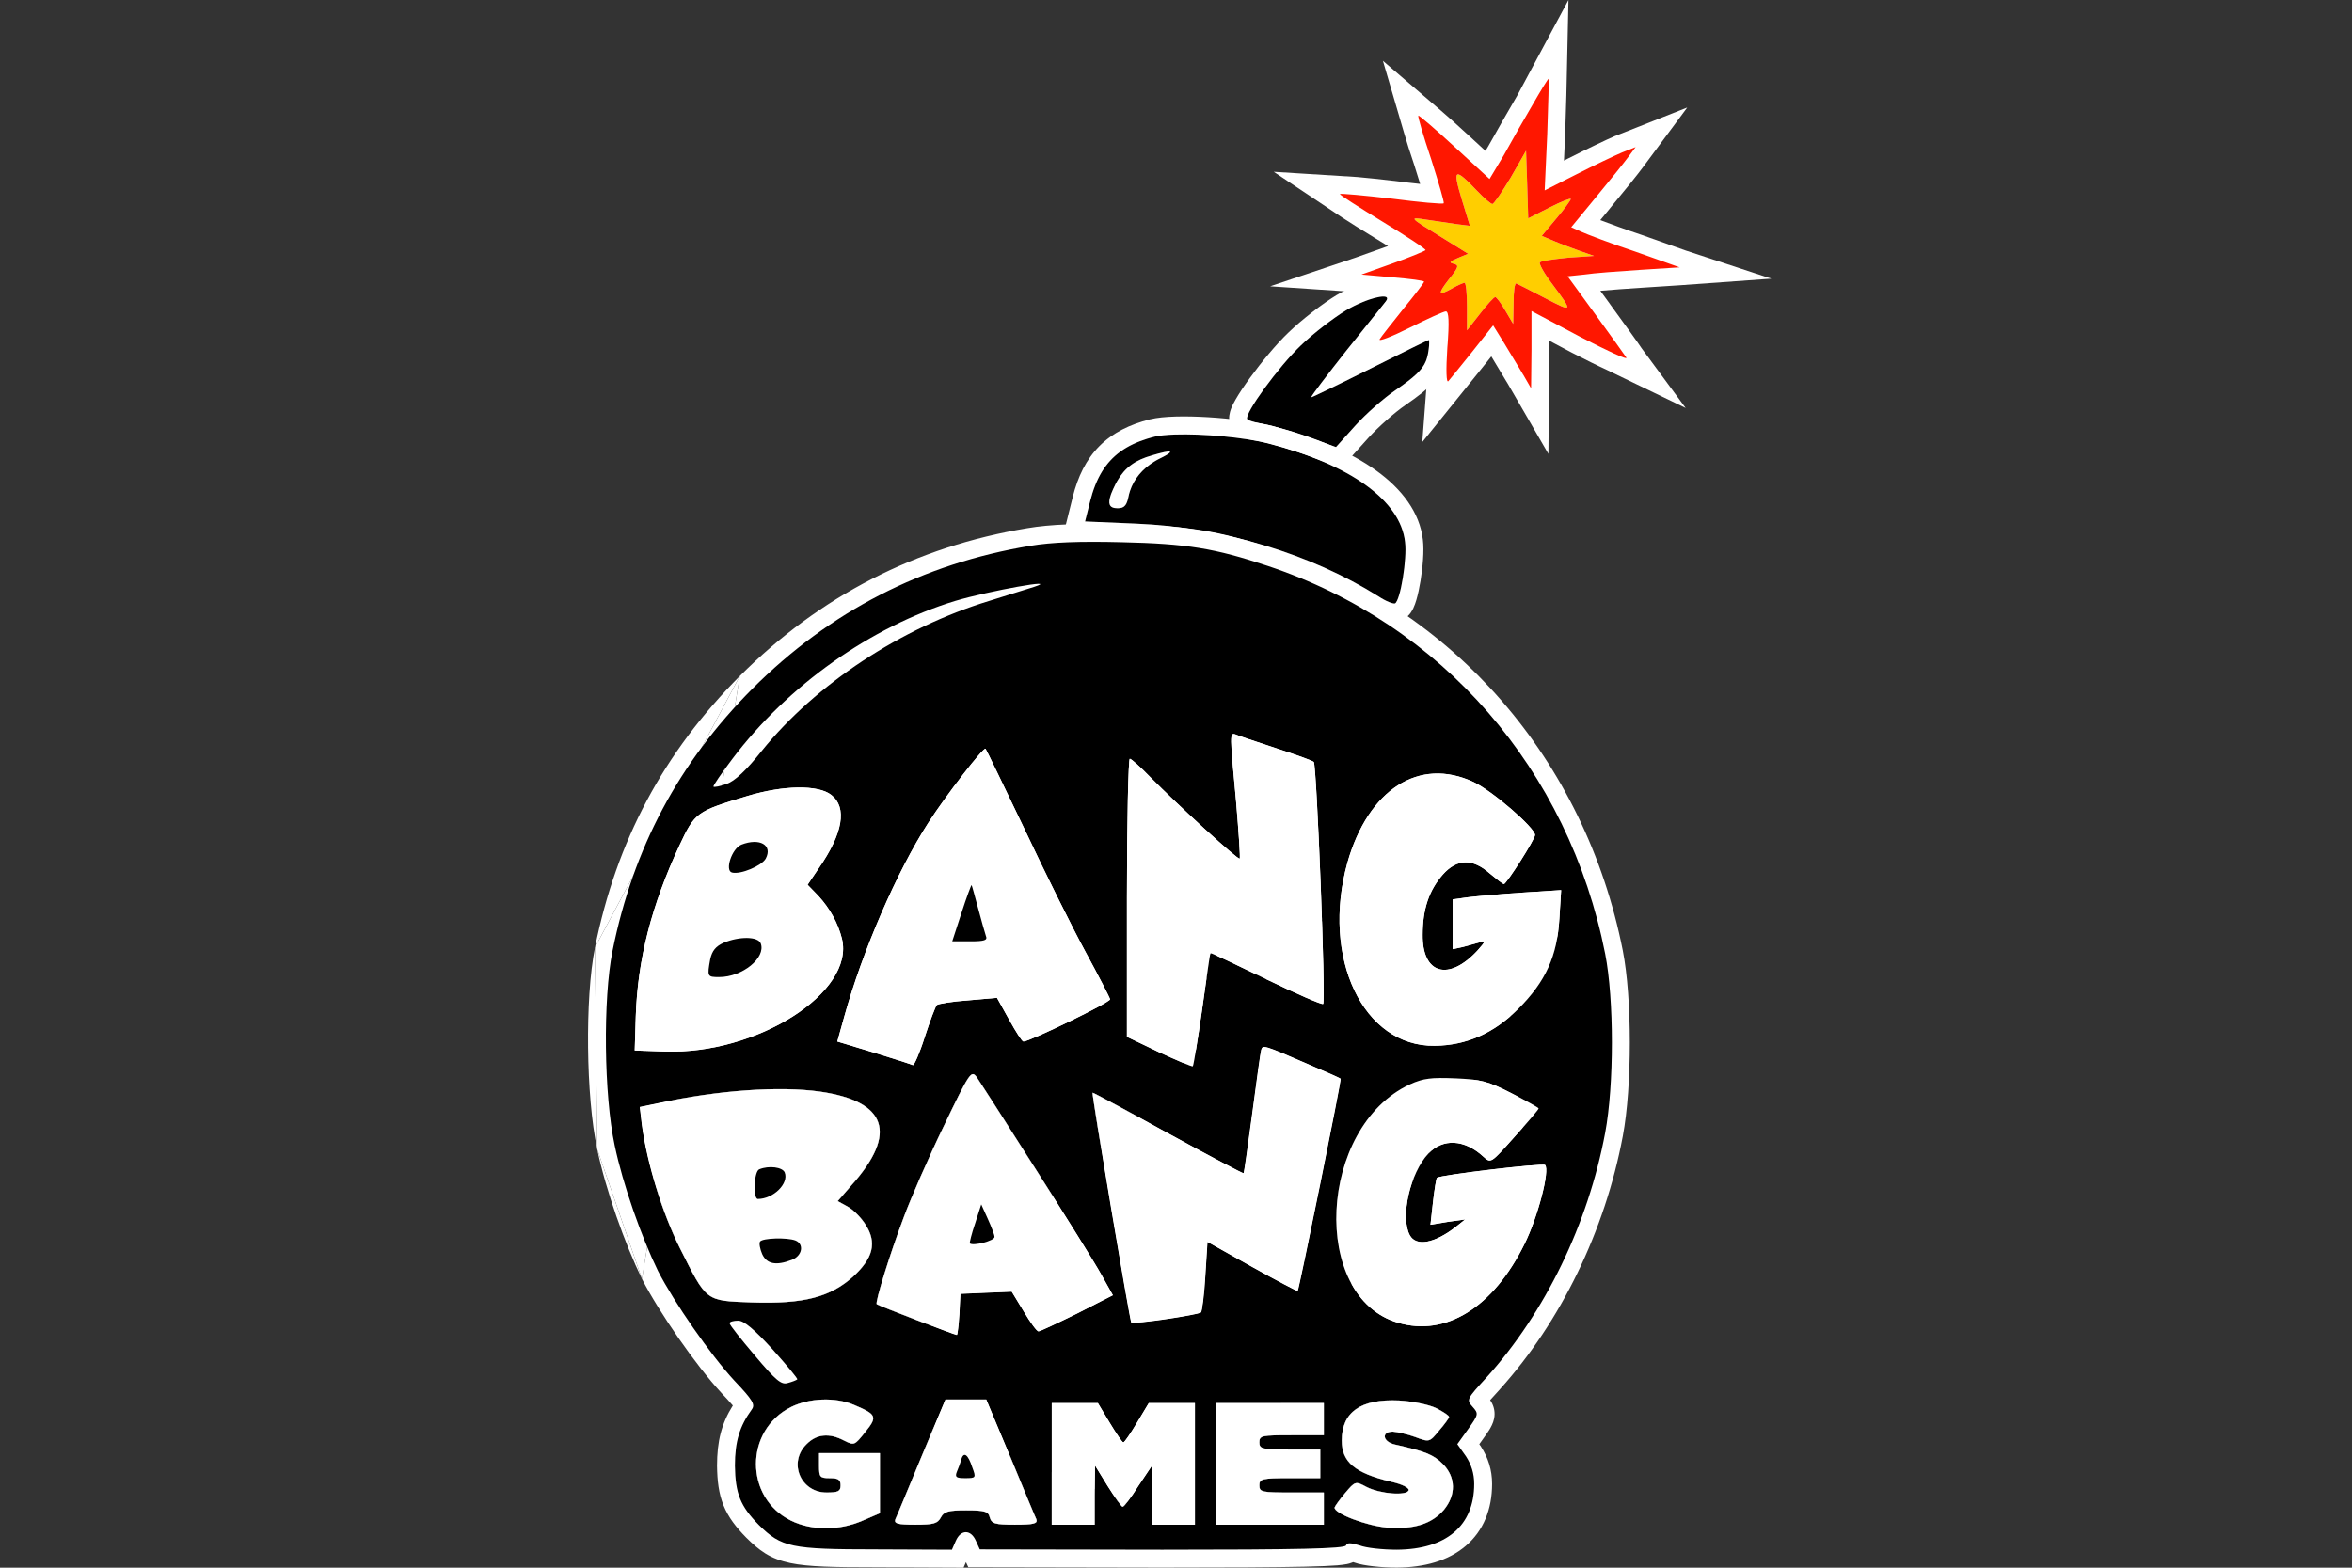 <svg xmlns="http://www.w3.org/2000/svg" fill="none" viewBox="0 0 36 24" height="24" width="36">
<rect x="0" y="0" width="36" height="24" fill="#333333" stroke="none"/>
<path fill="white" d="M24.516 2.478C24.395 2.536 24.258 2.604 24.131 2.668L23.643 2.915L23.682 2.06C23.686 1.949 23.689 1.843 23.692 1.746C23.692 1.745 23.692 1.745 23.692 1.744C23.692 1.743 23.692 1.742 23.692 1.741C23.696 1.644 23.698 1.555 23.7 1.479C23.702 1.427 23.703 1.381 23.704 1.343C23.706 1.256 23.706 1.205 23.704 1.205C23.696 1.205 23.636 1.3 23.556 1.436C23.525 1.488 23.492 1.545 23.457 1.605C23.445 1.625 23.433 1.646 23.421 1.667C23.296 1.881 23.123 2.183 23.019 2.373L22.8 2.74L22.263 2.247C22.198 2.186 22.135 2.129 22.076 2.077C22.021 2.027 21.97 1.982 21.924 1.942C21.924 1.942 21.924 1.942 21.924 1.942C21.923 1.941 21.923 1.941 21.923 1.941C21.827 1.858 21.756 1.799 21.725 1.778C21.715 1.771 21.71 1.768 21.709 1.77C21.703 1.776 21.73 1.88 21.776 2.035C21.794 2.094 21.815 2.16 21.838 2.231C21.859 2.297 21.882 2.366 21.907 2.438C21.954 2.589 21.997 2.729 22.031 2.842C22.031 2.844 22.032 2.845 22.032 2.847C22.078 3.003 22.105 3.106 22.098 3.112C22.092 3.121 21.987 3.116 21.825 3.101C21.823 3.1 21.821 3.1 21.818 3.1C21.678 3.087 21.497 3.066 21.304 3.041C21.222 3.032 21.143 3.023 21.069 3.015C20.962 3.003 20.865 2.993 20.782 2.986C20.62 2.971 20.515 2.964 20.509 2.97C20.507 2.972 20.515 2.979 20.531 2.991C20.565 3.017 20.637 3.065 20.734 3.127C20.804 3.172 20.887 3.224 20.977 3.281C21.037 3.318 21.101 3.357 21.167 3.397C21.317 3.488 21.455 3.574 21.565 3.645C21.576 3.653 21.588 3.66 21.599 3.667C21.683 3.722 21.747 3.767 21.784 3.795C21.795 3.804 21.804 3.811 21.81 3.817C21.818 3.824 21.821 3.829 21.819 3.83C21.808 3.841 21.709 3.884 21.569 3.939C21.557 3.943 21.545 3.948 21.533 3.952C21.507 3.962 21.48 3.973 21.452 3.983C21.416 3.996 21.379 4.01 21.34 4.024C21.34 4.024 21.339 4.024 21.339 4.024C21.331 4.027 21.323 4.03 21.315 4.033L20.838 4.203L21.32 4.246C21.345 4.248 21.369 4.251 21.393 4.253C21.393 4.253 21.393 4.253 21.393 4.253C21.426 4.256 21.457 4.259 21.487 4.262C21.491 4.262 21.495 4.263 21.499 4.263C21.509 4.264 21.518 4.265 21.527 4.266C21.687 4.283 21.797 4.3 21.797 4.312C21.797 4.323 21.732 4.411 21.637 4.533C21.631 4.539 21.626 4.546 21.621 4.553C21.578 4.607 21.53 4.667 21.479 4.729C21.465 4.746 21.452 4.763 21.438 4.78C21.381 4.851 21.326 4.92 21.279 4.981C21.193 5.09 21.13 5.172 21.117 5.194C21.113 5.203 21.119 5.206 21.134 5.204C21.169 5.199 21.258 5.166 21.376 5.113C21.434 5.086 21.501 5.055 21.572 5.019C21.586 5.012 21.601 5.005 21.615 4.998C21.872 4.87 22.1 4.767 22.131 4.767C22.162 4.767 22.177 4.845 22.171 5.038C22.171 5.039 22.171 5.04 22.171 5.041C22.168 5.118 22.162 5.212 22.153 5.326C22.151 5.362 22.149 5.396 22.147 5.428C22.145 5.478 22.143 5.524 22.141 5.566C22.138 5.69 22.14 5.776 22.149 5.815C22.15 5.817 22.15 5.818 22.15 5.819C22.155 5.838 22.161 5.843 22.169 5.835C22.186 5.816 22.25 5.736 22.337 5.629C22.362 5.598 22.389 5.565 22.417 5.53C22.455 5.482 22.495 5.432 22.537 5.381L22.854 4.981L23.024 5.255C23.067 5.324 23.117 5.408 23.165 5.488C23.21 5.563 23.253 5.634 23.287 5.691L23.315 5.737M23.315 5.737L23.435 5.945L23.315 5.737ZM24.69 2.699C24.611 2.797 24.521 2.906 24.432 3.014L24.226 3.264L24.049 3.479L24.133 3.517L24.197 3.545C24.218 3.555 24.257 3.571 24.311 3.592C24.32 3.596 24.33 3.6 24.34 3.604C24.502 3.667 24.764 3.763 25.03 3.852L25.709 4.093L25.112 4.131C25.08 4.133 25.048 4.136 25.016 4.138C24.745 4.156 24.46 4.177 24.308 4.195C24.286 4.198 24.267 4.2 24.252 4.203L23.994 4.23L24.421 4.816C24.481 4.899 24.54 4.98 24.594 5.055C24.647 5.128 24.695 5.195 24.738 5.254C24.821 5.37 24.879 5.452 24.893 5.474C24.896 5.48 24.892 5.483 24.881 5.481C24.88 5.481 24.88 5.481 24.879 5.481C24.846 5.475 24.759 5.438 24.637 5.38C24.571 5.349 24.495 5.312 24.412 5.271C24.341 5.235 24.265 5.197 24.186 5.156L23.816 4.96L23.636 4.865L23.441 4.761V5.353L23.44 5.396L23.438 5.6L23.438 5.663L23.438 5.663L23.438 5.663L23.435 5.945M24.944 5.215C24.944 5.215 24.942 5.214 24.939 5.214C24.942 5.215 24.944 5.215 24.944 5.215ZM24.69 2.699C24.766 2.604 24.832 2.521 24.878 2.463C24.879 2.462 24.88 2.46 24.881 2.459C24.9 2.434 24.915 2.414 24.925 2.4L25.035 2.252L24.827 2.334C24.766 2.36 24.651 2.414 24.516 2.478" clip-rule="evenodd" fill-rule="evenodd"></path>
<path fill="white" d="M24.944 5.215C24.944 5.215 24.942 5.214 24.939 5.214C24.942 5.215 24.944 5.215 24.944 5.215Z" clip-rule="evenodd" fill-rule="evenodd"></path>
<path fill="white" d="M24.944 5.215C24.944 5.215 24.942 5.214 24.939 5.214C24.942 5.215 24.944 5.215 24.944 5.215Z" clip-rule="evenodd" fill-rule="evenodd"></path>
<path fill="white" d="M24.061 5.4L24.059 5.399L23.716 5.217L23.715 5.217V5.222V5.355L23.7 6.949L23.079 5.876L23.052 5.832C22.992 5.731 22.902 5.581 22.826 5.456L22.751 5.551L22.75 5.552C22.575 5.771 22.409 5.975 22.38 6.011L21.77 6.767L21.88 5.308L21.88 5.306L21.88 5.304C21.884 5.254 21.887 5.209 21.89 5.168C21.829 5.198 21.762 5.23 21.695 5.264C21.553 5.335 21.425 5.392 21.332 5.428C21.289 5.445 21.238 5.462 21.193 5.471C21.181 5.474 21.163 5.477 21.142 5.478C21.125 5.479 21.083 5.48 21.034 5.464C20.979 5.446 20.879 5.39 20.849 5.262C20.825 5.158 20.867 5.08 20.88 5.058C20.895 5.031 20.921 4.996 20.939 4.972C20.962 4.941 20.991 4.903 21.025 4.861C21.091 4.775 21.177 4.667 21.265 4.557L21.266 4.556L21.267 4.555C21.277 4.543 21.287 4.531 21.296 4.519L20.813 4.475L19.441 4.383L20.746 3.945L21.223 3.775L21.223 3.775C21.231 3.772 21.238 3.769 21.245 3.767C21.177 3.724 21.103 3.679 21.025 3.632L21.024 3.631L21.024 3.631C20.84 3.518 20.67 3.413 20.548 3.333L19.496 2.63L20.775 2.71C20.922 2.723 21.12 2.744 21.335 2.769L21.337 2.769L21.339 2.769C21.484 2.788 21.62 2.804 21.737 2.816C21.71 2.728 21.68 2.629 21.646 2.524C21.585 2.344 21.532 2.177 21.496 2.052L21.167 0.931L22.055 1.693C22.159 1.782 22.298 1.906 22.448 2.045L22.449 2.045L22.737 2.31L22.781 2.236C22.898 2.026 23.094 1.682 23.22 1.468L24.007 1.28746e-05L23.975 1.463C23.971 1.619 23.964 1.834 23.956 2.07L23.956 2.071L23.938 2.459L24.006 2.424L24.007 2.424C24.278 2.286 24.596 2.135 24.719 2.082L24.723 2.081L25.825 1.646L25.146 2.562L25.146 2.562C25.08 2.653 24.856 2.932 24.643 3.188L24.643 3.189L24.494 3.37C24.649 3.429 24.879 3.513 25.116 3.592L25.119 3.593L25.801 3.835L27.112 4.266L25.727 4.366L25.13 4.405L25.13 4.405C24.904 4.42 24.666 4.436 24.495 4.452L24.643 4.655L24.643 4.656C24.868 4.965 25.091 5.274 25.125 5.329L25.801 6.246L24.59 5.661C24.456 5.6 24.27 5.507 24.061 5.4ZM24.944 5.215C24.944 5.215 24.942 5.214 24.939 5.214C24.942 5.215 24.944 5.215 24.944 5.215Z" clip-rule="evenodd" fill-rule="evenodd"></path>
<path fill="#FFCE00" d="M23.715 3.178C23.895 3.085 24.043 3.03 24.043 3.046C24.043 3.063 23.945 3.2 23.819 3.348L23.599 3.611L23.78 3.688C23.879 3.731 24.06 3.797 24.18 3.841L24.399 3.918L24.005 3.945C23.786 3.967 23.588 3.994 23.572 4.016C23.55 4.033 23.632 4.181 23.753 4.34C24.082 4.783 24.082 4.789 23.649 4.564C23.43 4.449 23.232 4.351 23.21 4.34C23.183 4.329 23.167 4.466 23.167 4.641L23.161 4.959L23.041 4.756C22.975 4.641 22.904 4.548 22.887 4.548C22.865 4.548 22.761 4.663 22.652 4.805L22.454 5.057V4.696C22.454 4.493 22.438 4.329 22.416 4.329C22.389 4.334 22.312 4.367 22.235 4.411C22.011 4.537 22 4.504 22.175 4.279C22.328 4.088 22.334 4.06 22.252 4.038C22.175 4.022 22.186 4.005 22.312 3.951L22.471 3.885L22.065 3.633C21.556 3.32 21.561 3.32 21.841 3.364C21.967 3.381 22.169 3.414 22.285 3.43L22.498 3.457L22.372 3.046C22.23 2.575 22.263 2.559 22.613 2.926C22.717 3.036 22.821 3.123 22.843 3.123C22.865 3.123 22.991 2.937 23.123 2.718L23.358 2.307L23.375 2.822L23.391 3.342L23.715 3.178Z"></path>
<path fill="#FFCE00" d="M23.314 5.737C23.314 5.737 23.314 5.737 23.314 5.737L23.314 5.737Z" clip-rule="evenodd" fill-rule="evenodd"></path>
<path fill="#FF1700" d="M23.457 1.605C23.331 1.819 23.134 2.164 23.019 2.373L22.799 2.74L22.263 2.247C21.967 1.973 21.715 1.759 21.709 1.77C21.698 1.781 21.786 2.082 21.906 2.438C22.021 2.8 22.109 3.101 22.098 3.112C22.087 3.129 21.726 3.096 21.304 3.041C20.876 2.992 20.52 2.959 20.509 2.97C20.498 2.981 20.8 3.172 21.167 3.397C21.539 3.622 21.835 3.819 21.819 3.83C21.802 3.846 21.578 3.94 21.315 4.033L20.838 4.203L21.32 4.246C21.583 4.268 21.797 4.296 21.797 4.312C21.797 4.329 21.654 4.515 21.479 4.729C21.304 4.948 21.139 5.156 21.117 5.194C21.096 5.233 21.298 5.156 21.572 5.019C21.846 4.882 22.098 4.767 22.131 4.767C22.175 4.767 22.186 4.92 22.153 5.326C22.131 5.671 22.137 5.868 22.169 5.835C22.197 5.803 22.361 5.6 22.537 5.381L22.854 4.981L23.024 5.255C23.106 5.389 23.216 5.573 23.287 5.691L23.314 5.737L23.314 5.737C23.315 5.737 23.315 5.737 23.315 5.737L23.435 5.945L23.441 5.353V4.761L24.186 5.156C24.602 5.37 24.915 5.518 24.893 5.474C24.865 5.43 24.651 5.134 24.421 4.816L23.994 4.23L24.252 4.203C24.394 4.181 24.777 4.153 25.112 4.131L25.709 4.093L25.03 3.852C24.651 3.726 24.279 3.583 24.197 3.545L24.049 3.479L24.432 3.014C24.646 2.756 24.865 2.482 24.925 2.4L25.035 2.252L24.827 2.334C24.712 2.383 24.399 2.531 24.131 2.668L23.643 2.915L23.682 2.06C23.698 1.589 23.709 1.205 23.704 1.205C23.693 1.205 23.583 1.386 23.457 1.605ZM24.043 3.046C24.043 3.03 23.895 3.085 23.715 3.178L23.391 3.342L23.375 2.822L23.358 2.307L23.123 2.718C22.991 2.937 22.865 3.123 22.843 3.123C22.821 3.123 22.717 3.036 22.613 2.926C22.263 2.559 22.23 2.575 22.372 3.046L22.498 3.457L22.285 3.43C22.169 3.414 21.967 3.381 21.841 3.364C21.561 3.32 21.556 3.32 22.065 3.633L22.471 3.885L22.312 3.951C22.186 4.005 22.175 4.022 22.252 4.038C22.334 4.06 22.328 4.088 22.175 4.279C22 4.504 22.011 4.537 22.235 4.411C22.312 4.367 22.389 4.334 22.416 4.329C22.438 4.329 22.454 4.493 22.454 4.696V5.057L22.652 4.805C22.761 4.663 22.865 4.548 22.887 4.548C22.904 4.548 22.975 4.641 23.041 4.756L23.161 4.959L23.167 4.641C23.167 4.466 23.183 4.329 23.21 4.34C23.232 4.351 23.43 4.449 23.649 4.564C24.082 4.789 24.082 4.783 23.753 4.34C23.632 4.181 23.55 4.033 23.572 4.016C23.588 3.994 23.786 3.967 24.005 3.945L24.399 3.918L24.18 3.841C24.06 3.797 23.879 3.731 23.78 3.688L23.599 3.611L23.819 3.348C23.945 3.2 24.043 3.063 24.043 3.046Z" clip-rule="evenodd" fill-rule="evenodd"></path>
<path fill="black" d="M20.602 4.751C20.411 4.866 20.098 5.107 19.912 5.287C19.567 5.616 19.041 6.34 19.09 6.416C19.101 6.438 19.216 6.471 19.348 6.493C19.474 6.515 19.775 6.603 20.016 6.69L20.449 6.844L20.745 6.515C20.909 6.334 21.183 6.093 21.353 5.978C21.742 5.709 21.83 5.605 21.863 5.381C21.879 5.287 21.879 5.205 21.868 5.205C21.857 5.205 21.457 5.403 20.975 5.644C20.493 5.885 20.087 6.082 20.071 6.082C20.055 6.082 20.29 5.77 20.597 5.381C20.904 4.997 21.183 4.652 21.211 4.614C21.326 4.466 20.937 4.553 20.602 4.751Z"></path>
<path fill="white" d="M20.462 4.515L20.461 4.516C20.25 4.642 19.922 4.896 19.722 5.09C19.533 5.27 19.305 5.547 19.132 5.785C19.044 5.905 18.966 6.022 18.911 6.118C18.884 6.165 18.858 6.215 18.84 6.264C18.832 6.287 18.821 6.321 18.816 6.36C18.812 6.388 18.804 6.47 18.854 6.554C18.886 6.611 18.93 6.641 18.944 6.651C18.967 6.667 18.988 6.677 19.003 6.684C19.034 6.698 19.067 6.709 19.096 6.717C19.156 6.735 19.228 6.751 19.302 6.763C19.404 6.781 19.687 6.862 19.922 6.948L19.924 6.948L20.53 7.163L20.948 6.699C21.1 6.532 21.358 6.306 21.507 6.205L21.508 6.204L21.509 6.203C21.702 6.07 21.849 5.959 21.95 5.84C22.064 5.706 22.111 5.573 22.133 5.424C22.143 5.367 22.148 5.311 22.149 5.264C22.15 5.242 22.15 5.212 22.145 5.182C22.144 5.169 22.139 5.138 22.124 5.103C22.117 5.086 22.101 5.051 22.068 5.017C22.032 4.979 21.964 4.931 21.868 4.931C21.831 4.931 21.802 4.939 21.797 4.941C21.797 4.941 21.797 4.941 21.797 4.941C21.787 4.943 21.78 4.946 21.776 4.947C21.768 4.95 21.761 4.953 21.757 4.954C21.749 4.958 21.741 4.961 21.733 4.965C21.718 4.972 21.697 4.981 21.674 4.993C21.626 5.016 21.558 5.048 21.477 5.088C21.346 5.153 21.176 5.237 20.988 5.331C21.032 5.276 21.074 5.223 21.115 5.173C21.273 4.975 21.396 4.822 21.428 4.78C21.453 4.748 21.508 4.67 21.505 4.562C21.503 4.497 21.48 4.431 21.435 4.377C21.392 4.327 21.343 4.301 21.307 4.288C21.24 4.263 21.176 4.264 21.14 4.266C21.098 4.269 21.055 4.276 21.015 4.285C20.858 4.321 20.65 4.404 20.463 4.515L20.462 4.515ZM21.211 4.614C21.2 4.628 21.151 4.69 21.077 4.783C21.059 4.805 21.039 4.829 21.018 4.855C20.989 4.892 20.958 4.931 20.924 4.973C20.827 5.093 20.714 5.234 20.597 5.381C20.531 5.464 20.469 5.543 20.412 5.617C20.342 5.707 20.279 5.789 20.228 5.857C20.136 5.978 20.078 6.059 20.071 6.078C20.07 6.081 20.07 6.082 20.071 6.082C20.079 6.082 20.172 6.038 20.319 5.967C20.396 5.93 20.488 5.885 20.59 5.835C20.707 5.777 20.838 5.712 20.975 5.644C21.213 5.525 21.431 5.416 21.592 5.337C21.594 5.336 21.596 5.335 21.598 5.334C21.606 5.33 21.614 5.326 21.622 5.322C21.77 5.25 21.863 5.205 21.868 5.205C21.878 5.205 21.879 5.268 21.868 5.346C21.866 5.357 21.865 5.369 21.863 5.381C21.858 5.416 21.851 5.448 21.842 5.478C21.837 5.495 21.832 5.512 21.825 5.528C21.769 5.666 21.647 5.775 21.353 5.978C21.183 6.093 20.909 6.334 20.745 6.515L20.449 6.844L20.016 6.69C19.775 6.603 19.474 6.515 19.348 6.493C19.216 6.471 19.101 6.438 19.09 6.416C19.041 6.339 19.567 5.616 19.912 5.287C20.098 5.107 20.411 4.866 20.602 4.751C20.684 4.702 20.77 4.66 20.851 4.627C20.888 4.611 20.924 4.598 20.958 4.586C21.017 4.566 21.071 4.552 21.114 4.545C21.117 4.544 21.119 4.544 21.121 4.544C21.215 4.529 21.261 4.549 21.211 4.614ZM21.173 4.813C21.173 4.813 21.173 4.813 21.172 4.813C21.176 4.813 21.176 4.813 21.173 4.813Z" clip-rule="evenodd" fill-rule="evenodd"></path>
<path fill="black" d="M17.671 6.685C17.112 6.827 16.827 7.112 16.685 7.676L16.608 7.983L17.381 8.016C18.718 8.071 20.055 8.476 21.096 9.128C21.211 9.205 21.326 9.249 21.353 9.238C21.435 9.189 21.539 8.559 21.506 8.296C21.435 7.665 20.674 7.112 19.413 6.789C18.92 6.663 17.983 6.608 17.671 6.685ZM17.753 7.019C17.49 7.15 17.32 7.359 17.271 7.611C17.244 7.742 17.205 7.781 17.107 7.781C16.948 7.781 16.937 7.682 17.079 7.402C17.2 7.172 17.359 7.046 17.638 6.97C17.951 6.876 18 6.898 17.753 7.019Z"></path>
<path fill="white" d="M17.605 6.419L17.603 6.419C17.292 6.498 17.032 6.624 16.828 6.829C16.624 7.034 16.498 7.296 16.419 7.609L16.419 7.61L16.261 8.243L17.369 8.29C18.661 8.343 19.949 8.735 20.947 9.359C21.017 9.405 21.089 9.443 21.153 9.469C21.184 9.482 21.22 9.495 21.256 9.503C21.274 9.507 21.298 9.512 21.325 9.513C21.347 9.514 21.398 9.515 21.455 9.492L21.475 9.484L21.494 9.473C21.545 9.442 21.576 9.403 21.592 9.381C21.609 9.356 21.623 9.332 21.632 9.312C21.651 9.271 21.667 9.227 21.679 9.185C21.704 9.1 21.726 8.996 21.743 8.891C21.776 8.689 21.8 8.435 21.779 8.263C21.73 7.844 21.458 7.487 21.066 7.205C20.672 6.921 20.132 6.69 19.481 6.523L19.481 6.523C19.211 6.454 18.834 6.408 18.491 6.387C18.157 6.367 17.807 6.369 17.606 6.419L17.605 6.419ZM21.506 8.296C21.539 8.559 21.435 9.189 21.353 9.238C21.326 9.249 21.211 9.205 21.096 9.128C20.054 8.476 18.718 8.071 17.381 8.016L16.608 7.983L16.685 7.676C16.73 7.498 16.789 7.347 16.867 7.22C17.019 6.973 17.24 6.815 17.562 6.715C17.564 6.715 17.566 6.714 17.568 6.714C17.601 6.703 17.636 6.694 17.671 6.685C17.745 6.667 17.854 6.656 17.984 6.652C18.402 6.638 19.037 6.693 19.413 6.789C20.674 7.112 21.435 7.665 21.506 8.296ZM17.253 7.678C17.245 7.702 17.235 7.721 17.224 7.735C17.198 7.769 17.162 7.781 17.107 7.781C17.041 7.781 17.001 7.764 16.986 7.725C16.973 7.692 16.979 7.642 17.003 7.573C17.005 7.569 17.006 7.564 17.008 7.559C17.009 7.558 17.009 7.557 17.009 7.556C17.026 7.513 17.049 7.462 17.079 7.402C17.087 7.388 17.094 7.374 17.102 7.361C17.22 7.157 17.376 7.042 17.638 6.97C17.639 6.969 17.64 6.969 17.64 6.969C17.668 6.961 17.694 6.953 17.717 6.947C17.717 6.947 17.718 6.947 17.718 6.947C17.723 6.945 17.729 6.944 17.734 6.942C17.735 6.942 17.736 6.942 17.736 6.942C17.87 6.906 17.928 6.903 17.905 6.929C17.889 6.947 17.839 6.977 17.753 7.019C17.726 7.032 17.701 7.046 17.676 7.061C17.673 7.063 17.67 7.065 17.667 7.067C17.666 7.067 17.666 7.068 17.665 7.068C17.484 7.18 17.357 7.333 17.297 7.513C17.296 7.514 17.296 7.515 17.296 7.516C17.286 7.547 17.277 7.578 17.271 7.611C17.266 7.636 17.26 7.659 17.253 7.678Z" clip-rule="evenodd" fill-rule="evenodd"></path>
<path fill="white" d="M19.986 11.758C19.988 11.781 19.991 11.81 19.993 11.845C20.001 11.946 20.01 12.09 20.019 12.262C20.038 12.607 20.059 13.065 20.076 13.523C20.094 13.98 20.109 14.438 20.117 14.783C20.121 14.945 20.123 15.081 20.123 15.181C20.098 15.17 20.07 15.158 20.039 15.145C19.884 15.078 19.672 14.98 19.44 14.868C19.21 14.755 18.998 14.654 18.843 14.581C18.765 14.544 18.701 14.515 18.654 14.495C18.632 14.484 18.612 14.476 18.597 14.47C18.589 14.467 18.581 14.464 18.572 14.461C18.568 14.46 18.561 14.458 18.552 14.456C18.547 14.456 18.539 14.454 18.528 14.454C18.522 14.454 18.495 14.454 18.465 14.469L18.445 14.479L18.429 14.494C18.416 14.508 18.408 14.52 18.406 14.525C18.402 14.532 18.4 14.537 18.399 14.54C18.396 14.546 18.395 14.552 18.394 14.554C18.392 14.559 18.391 14.564 18.39 14.567C18.389 14.573 18.388 14.579 18.387 14.586C18.384 14.599 18.381 14.617 18.378 14.638C18.371 14.681 18.362 14.742 18.352 14.817C18.33 14.966 18.301 15.171 18.269 15.396M19.986 11.758C19.957 11.747 19.919 11.732 19.874 11.716C19.77 11.678 19.63 11.631 19.48 11.582C19.329 11.533 19.184 11.484 19.072 11.447C19.04 11.436 19.01 11.426 18.984 11.417C18.99 11.557 19.014 11.809 19.057 12.261L19.057 12.262C19.076 12.495 19.093 12.71 19.103 12.869C19.108 12.948 19.112 13.014 19.113 13.062C19.114 13.086 19.115 13.107 19.114 13.124C19.114 13.132 19.114 13.142 19.113 13.151C19.113 13.156 19.112 13.163 19.11 13.171C19.109 13.176 19.104 13.198 19.089 13.221L19.077 13.238L19.061 13.252C19.021 13.284 18.978 13.283 18.962 13.282C18.943 13.28 18.929 13.275 18.922 13.273C18.907 13.267 18.895 13.26 18.889 13.256C18.874 13.248 18.858 13.236 18.843 13.224C18.812 13.2 18.77 13.166 18.721 13.125C18.624 13.041 18.493 12.924 18.35 12.794C18.064 12.533 17.727 12.213 17.508 11.992L17.507 11.991C17.473 11.956 17.441 11.923 17.409 11.893C17.406 11.988 17.403 12.107 17.4 12.244C17.392 12.629 17.386 13.159 17.386 13.742V15.787L17.8 15.985C17.936 16.048 18.06 16.103 18.151 16.141C18.152 16.141 18.154 16.142 18.155 16.142C18.16 16.111 18.166 16.075 18.173 16.035C18.199 15.878 18.231 15.664 18.264 15.432L18.128 15.413L18.134 15.377M19.321 15.115C19.555 15.227 19.77 15.327 19.93 15.396C20.009 15.431 20.077 15.459 20.126 15.477C20.151 15.486 20.174 15.494 20.193 15.499C20.202 15.502 20.216 15.505 20.23 15.507C20.237 15.507 20.25 15.508 20.266 15.506C20.277 15.505 20.314 15.499 20.347 15.468C20.366 15.449 20.375 15.429 20.378 15.422C20.383 15.413 20.385 15.404 20.386 15.399C20.389 15.389 20.39 15.379 20.391 15.373C20.393 15.359 20.394 15.344 20.395 15.328C20.396 15.296 20.397 15.253 20.397 15.201C20.397 15.096 20.395 14.95 20.391 14.777C20.388 14.657 20.385 14.524 20.381 14.382C20.411 14.688 20.488 14.972 20.606 15.219C20.871 15.776 21.349 16.157 21.963 16.147M20.367 13.972C20.362 13.821 20.356 13.667 20.35 13.512C20.332 13.053 20.312 12.594 20.293 12.247C20.284 12.074 20.274 11.928 20.266 11.823C20.262 11.771 20.258 11.728 20.255 11.697C20.253 11.681 20.251 11.666 20.248 11.653C20.247 11.647 20.245 11.638 20.242 11.629C20.241 11.624 20.238 11.616 20.234 11.607C20.231 11.602 20.223 11.585 20.205 11.568C20.192 11.554 20.178 11.546 20.172 11.543C20.165 11.538 20.157 11.534 20.15 11.531C20.137 11.524 20.12 11.517 20.103 11.51C20.068 11.495 20.021 11.478 19.967 11.458C19.86 11.419 19.717 11.371 19.566 11.322C19.415 11.272 19.27 11.224 19.159 11.187C19.104 11.168 19.057 11.152 19.022 11.14C18.983 11.126 18.969 11.12 18.971 11.121L18.961 11.116L18.95 11.113L18.949 11.112C18.939 11.109 18.912 11.101 18.883 11.1C18.84 11.099 18.788 11.115 18.752 11.163C18.724 11.198 18.716 11.239 18.713 11.264C18.709 11.292 18.708 11.324 18.708 11.359C18.709 11.498 18.735 11.77 18.784 12.286C18.802 12.502 18.817 12.701 18.827 12.854C18.744 12.781 18.643 12.691 18.535 12.592C18.251 12.332 17.917 12.017 17.703 11.8C17.628 11.721 17.553 11.649 17.493 11.596C17.463 11.569 17.436 11.546 17.413 11.529C17.402 11.521 17.389 11.512 17.377 11.504C17.37 11.5 17.362 11.496 17.352 11.491C17.344 11.488 17.322 11.479 17.293 11.479C17.226 11.479 17.19 11.524 17.181 11.536C17.17 11.551 17.165 11.566 17.162 11.571C17.158 11.584 17.155 11.596 17.154 11.602C17.152 11.616 17.15 11.631 17.148 11.647C17.145 11.678 17.143 11.723 17.14 11.778C17.135 11.887 17.13 12.045 17.126 12.238C17.118 12.625 17.112 13.158 17.112 13.742V15.23C17.11 15.226 17.109 15.222 17.107 15.218C17.101 15.204 17.092 15.185 17.082 15.165C17.061 15.123 17.033 15.067 16.998 15C16.929 14.867 16.835 14.691 16.734 14.504C16.533 14.135 16.112 13.288 15.8 12.626C15.642 12.295 15.496 11.991 15.389 11.77C15.335 11.659 15.291 11.568 15.26 11.504C15.244 11.473 15.232 11.447 15.222 11.429C15.218 11.42 15.213 11.412 15.21 11.405C15.208 11.402 15.206 11.398 15.204 11.395C15.203 11.393 15.201 11.39 15.199 11.386C15.198 11.385 15.195 11.38 15.19 11.374C15.14 11.315 15.072 11.323 15.048 11.329C15.024 11.335 15.006 11.346 14.999 11.351C14.982 11.362 14.966 11.375 14.956 11.386C14.932 11.409 14.902 11.441 14.87 11.478C14.806 11.553 14.72 11.659 14.629 11.777C14.445 12.015 14.23 12.31 14.093 12.523C13.608 13.276 13.071 14.511 12.789 15.535C12.788 15.536 12.789 15.535 12.789 15.535L12.648 16.037L13.335 16.246C13.488 16.292 13.631 16.337 13.739 16.372C13.792 16.389 13.837 16.404 13.869 16.415C13.885 16.42 13.898 16.424 13.906 16.427C13.91 16.429 13.912 16.43 13.914 16.43C13.97 16.457 14.022 16.437 14.043 16.426C14.065 16.414 14.079 16.398 14.085 16.392C14.098 16.377 14.108 16.36 14.116 16.347C14.131 16.32 14.148 16.284 14.166 16.244C14.202 16.161 14.244 16.047 14.284 15.921C14.324 15.796 14.365 15.681 14.397 15.594C14.412 15.556 14.425 15.524 14.435 15.5C14.456 15.495 14.483 15.491 14.515 15.486C14.598 15.472 14.709 15.459 14.826 15.451L14.827 15.451L15.184 15.42L15.326 15.676C15.326 15.676 15.326 15.676 15.326 15.676C15.377 15.768 15.428 15.855 15.47 15.92C15.491 15.952 15.511 15.981 15.529 16.004C15.538 16.015 15.549 16.027 15.562 16.039C15.568 16.044 15.578 16.053 15.59 16.06C15.6 16.066 15.628 16.082 15.666 16.082C15.695 16.082 15.724 16.073 15.736 16.069C15.755 16.063 15.776 16.055 15.799 16.047C15.845 16.029 15.903 16.004 15.969 15.975C16.1 15.917 16.266 15.84 16.427 15.761C16.589 15.682 16.748 15.602 16.867 15.538C16.926 15.507 16.977 15.478 17.014 15.455C17.032 15.444 17.05 15.431 17.065 15.42C17.072 15.414 17.083 15.405 17.094 15.392C17.098 15.387 17.105 15.377 17.112 15.365V15.96L17.684 16.233C17.822 16.296 17.95 16.354 18.045 16.394C18.093 16.413 18.134 16.43 18.165 16.441C18.18 16.446 18.196 16.451 18.211 16.455C18.218 16.457 18.23 16.459 18.244 16.46C18.251 16.461 18.263 16.461 18.279 16.458C18.291 16.456 18.325 16.449 18.354 16.42C18.375 16.398 18.384 16.375 18.385 16.373C18.386 16.37 18.387 16.367 18.388 16.364C18.39 16.361 18.39 16.358 18.391 16.356C18.393 16.348 18.395 16.34 18.397 16.332C18.401 16.317 18.405 16.297 18.409 16.273C18.419 16.226 18.43 16.16 18.443 16.08C18.469 15.921 18.502 15.704 18.535 15.471M20.367 13.972C20.376 13.711 20.416 13.441 20.492 13.168C20.657 12.589 20.947 12.149 21.322 11.908C21.702 11.664 22.155 11.635 22.611 11.848C22.772 11.923 23.02 12.109 23.221 12.282C23.323 12.37 23.418 12.46 23.488 12.535C23.523 12.573 23.555 12.61 23.579 12.643C23.59 12.66 23.602 12.679 23.612 12.698C23.62 12.715 23.632 12.746 23.632 12.783C23.632 12.814 23.622 12.841 23.619 12.85C23.614 12.864 23.607 12.879 23.6 12.894C23.586 12.923 23.567 12.958 23.546 12.996C23.502 13.072 23.445 13.166 23.387 13.257C23.329 13.348 23.269 13.437 23.221 13.505C23.214 13.516 23.206 13.526 23.199 13.535C23.231 13.533 23.263 13.531 23.294 13.529L23.975 13.485C23.191 11.32 21.507 9.652 19.316 8.923C18.54 8.664 18.135 8.596 17.161 8.575L17.16 8.575C16.523 8.559 16.112 8.576 15.816 8.626C15.44 8.688 15.077 8.775 14.727 8.886C14.982 8.82 15.296 8.754 15.531 8.712C15.673 8.687 15.81 8.666 15.886 8.664C15.898 8.664 15.913 8.663 15.93 8.665C15.941 8.665 15.976 8.668 16.015 8.683C16.031 8.688 16.206 8.756 16.197 8.955C16.194 9.033 16.159 9.087 16.14 9.112C16.12 9.138 16.099 9.156 16.087 9.165C16.049 9.194 16.007 9.211 15.992 9.217C15.968 9.227 15.939 9.237 15.909 9.247L15.905 9.248L15.9 9.249C15.862 9.26 15.763 9.291 15.635 9.332C15.515 9.369 15.369 9.415 15.22 9.461L15.22 9.462C13.92 9.858 12.664 10.688 11.874 11.667C11.767 11.802 11.666 11.916 11.574 12.008C11.798 11.953 12.017 11.922 12.21 11.919C12.442 11.916 12.667 11.951 12.808 12.062C12.981 12.197 13.033 12.4 12.995 12.624C12.957 12.843 12.835 13.095 12.645 13.37C12.644 13.37 12.645 13.37 12.645 13.37L12.537 13.529L12.626 13.621L12.627 13.622C12.816 13.829 12.954 14.073 13.021 14.339L13.021 14.34C13.082 14.593 13.008 14.846 12.859 15.071C12.711 15.296 12.481 15.503 12.207 15.677C11.708 15.995 11.038 16.218 10.369 16.236C10.303 16.238 10.236 16.237 10.171 16.235L9.574 16.214L9.595 15.557C9.595 15.557 9.595 15.557 9.595 15.557C9.623 14.664 9.842 13.813 10.276 12.884C10.39 12.639 10.468 12.473 10.634 12.352C10.675 12.323 10.72 12.297 10.77 12.272C10.755 12.263 10.741 12.251 10.727 12.237C10.665 12.175 10.651 12.105 10.647 12.068C10.647 12.066 10.647 12.064 10.647 12.062C10.164 12.826 9.834 13.667 9.644 14.613C9.576 14.952 9.543 15.483 9.549 16.033C9.555 16.581 9.599 17.121 9.676 17.476L9.676 17.478C9.744 17.801 9.861 18.189 9.992 18.555C10.096 18.842 10.21 19.116 10.316 19.334C10.445 19.585 10.664 19.931 10.893 20.254C10.894 20.142 10.955 20.072 10.996 20.036C10.909 20.017 10.831 19.985 10.759 19.93C10.67 19.862 10.602 19.766 10.531 19.646C10.47 19.54 10.401 19.402 10.315 19.23C10.303 19.206 10.29 19.182 10.278 19.157C10.008 18.612 9.773 17.858 9.689 17.245L9.689 17.244L9.641 16.839L10.053 16.753C10.053 16.753 10.053 16.753 10.053 16.753C10.972 16.554 11.926 16.485 12.572 16.576C12.835 16.614 13.055 16.676 13.222 16.765C13.391 16.855 13.516 16.977 13.572 17.139C13.627 17.3 13.605 17.476 13.53 17.655C13.456 17.833 13.324 18.024 13.144 18.227L13.036 18.35L13.047 18.356C13.107 18.39 13.171 18.445 13.223 18.499C13.277 18.554 13.329 18.618 13.365 18.677C13.467 18.837 13.51 19.002 13.468 19.174C13.428 19.341 13.315 19.492 13.156 19.64L13.155 19.64C12.785 19.975 12.362 20.092 11.624 20.079C11.637 20.089 11.65 20.099 11.663 20.11C11.763 20.193 11.883 20.314 12.027 20.472L12.028 20.474L12.029 20.475C12.14 20.599 12.24 20.714 12.311 20.801C12.346 20.843 12.378 20.883 12.4 20.914C12.411 20.928 12.425 20.948 12.437 20.969C12.442 20.977 12.454 21 12.463 21.028C12.468 21.042 12.477 21.073 12.477 21.113C12.477 21.151 12.47 21.235 12.4 21.307C12.645 21.267 12.908 21.29 13.122 21.38M11.983 21.452C11.914 21.491 11.851 21.537 11.795 21.588C11.8 21.565 11.802 21.54 11.802 21.514C11.801 21.46 11.788 21.412 11.772 21.372C11.812 21.399 11.858 21.423 11.911 21.438C11.935 21.445 11.959 21.45 11.983 21.452ZM13.157 23.445C13.19 23.434 13.222 23.421 13.254 23.407C13.254 23.407 13.254 23.407 13.254 23.407L13.563 23.275C13.562 23.303 13.566 23.336 13.586 23.369C13.611 23.412 13.648 23.434 13.68 23.447L13.403 23.446C13.316 23.446 13.233 23.446 13.157 23.445ZM14.339 23.45C14.363 23.442 14.387 23.432 14.409 23.419C14.403 23.429 14.397 23.44 14.392 23.45L14.339 23.45ZM15.171 23.444C15.173 23.445 15.175 23.445 15.177 23.446L15.172 23.446C15.172 23.445 15.172 23.445 15.171 23.444ZM15.883 23.448C15.908 23.438 15.937 23.422 15.961 23.394V23.448L15.883 23.448ZM16.893 23.45V22.91C16.929 22.965 16.963 23.015 16.992 23.055C17.014 23.085 17.035 23.112 17.052 23.132C17.06 23.142 17.07 23.153 17.081 23.162C17.086 23.167 17.094 23.174 17.105 23.181C17.112 23.186 17.142 23.205 17.183 23.205C17.218 23.205 17.244 23.192 17.253 23.187C17.265 23.18 17.275 23.173 17.281 23.168C17.294 23.158 17.305 23.146 17.315 23.136C17.334 23.115 17.357 23.088 17.38 23.058C17.414 23.012 17.454 22.956 17.496 22.893V23.451L16.893 23.45ZM18.427 23.451V21.342H17.506L17.285 21.71C17.253 21.763 17.222 21.813 17.194 21.855C17.167 21.813 17.136 21.763 17.104 21.71L16.883 21.342H15.961V23.143C15.957 23.133 15.952 23.12 15.946 23.107C15.923 23.053 15.893 22.981 15.857 22.894C15.83 22.828 15.799 22.754 15.766 22.674C15.712 22.544 15.652 22.399 15.589 22.248L15.187 21.287H14.38L13.977 22.248C13.915 22.399 13.855 22.544 13.801 22.674C13.768 22.754 13.737 22.828 13.71 22.894C13.674 22.981 13.643 23.053 13.621 23.107C13.615 23.12 13.61 23.133 13.605 23.143V22.109H13.269C13.293 22.08 13.32 22.046 13.351 22.008C13.398 21.951 13.441 21.894 13.468 21.842C13.496 21.787 13.521 21.71 13.486 21.628C13.455 21.556 13.391 21.512 13.339 21.482C13.283 21.449 13.209 21.417 13.122 21.38M13.244 21.922C13.435 21.687 13.419 21.654 13.068 21.506C12.784 21.386 12.389 21.402 12.11 21.539C11.392 21.895 11.392 22.931 12.11 23.281C12.427 23.435 12.844 23.435 13.2 23.281L13.468 23.166V22.246H12.537V22.438C12.537 22.613 12.548 22.629 12.701 22.629C12.827 22.629 12.866 22.651 12.866 22.739C12.866 22.832 12.827 22.849 12.652 22.849C12.252 22.849 12.06 22.388 12.345 22.109C12.499 21.955 12.69 21.933 12.921 22.054C13.074 22.131 13.079 22.131 13.244 21.922ZM17.11 21.976C17.11 21.976 17.11 21.976 17.11 21.976C17.153 22.04 17.185 22.081 17.194 22.081C17.203 22.081 17.235 22.04 17.279 21.976C17.279 21.976 17.279 21.976 17.279 21.976C17.315 21.923 17.358 21.854 17.402 21.78L17.583 21.479H18.29V23.342H17.633V22.438L17.424 22.75C17.315 22.925 17.205 23.068 17.183 23.068C17.167 23.068 17.063 22.925 16.953 22.75L16.761 22.438L16.756 22.887V23.342H16.098V21.479H16.805L16.986 21.78C17.031 21.854 17.074 21.923 17.11 21.976ZM18.427 23.451C18.445 23.451 18.464 23.451 18.482 23.451V21.342H20.4V22.054C20.4 21.802 20.485 21.594 20.677 21.46C20.859 21.333 21.114 21.289 21.42 21.303L21.421 21.304C21.527 21.309 21.646 21.326 21.753 21.347C21.858 21.368 21.964 21.397 22.037 21.432L22.038 21.432L22.039 21.433C22.097 21.462 22.153 21.494 22.196 21.522C22.206 21.529 22.215 21.535 22.225 21.543C22.194 21.441 22.215 21.347 22.25 21.275C22.28 21.212 22.327 21.154 22.37 21.103C22.416 21.049 22.478 20.982 22.553 20.9C23.41 19.948 24.046 18.647 24.3 17.291C24.431 16.595 24.43 15.315 24.301 14.655C24.232 14.309 24.142 13.972 24.032 13.645L24.005 14.068C24.005 14.068 24.005 14.068 24.005 14.068M21.992 22.138L22.03 22.193C22.01 22.18 21.988 22.168 21.965 22.156C21.975 22.15 21.983 22.145 21.992 22.138ZM21.348 22.114C21.813 22.218 21.939 22.268 22.082 22.41C22.285 22.613 22.29 22.887 22.098 23.117C21.912 23.331 21.638 23.418 21.227 23.386C20.915 23.358 20.422 23.172 20.427 23.079C20.433 23.057 20.504 22.958 20.586 22.86C20.745 22.673 20.745 22.673 20.92 22.766C21.056 22.834 21.274 22.872 21.418 22.865C21.425 22.865 21.432 22.865 21.439 22.864C21.504 22.859 21.551 22.843 21.561 22.816C21.568 22.792 21.528 22.761 21.455 22.733C21.45 22.73 21.445 22.729 21.439 22.727C21.399 22.711 21.349 22.697 21.293 22.684C20.739 22.553 20.537 22.383 20.537 22.054C20.537 21.616 20.827 21.413 21.413 21.44C21.611 21.451 21.863 21.501 21.978 21.555C22.087 21.61 22.18 21.671 22.18 21.692C22.18 21.709 22.109 21.808 22.027 21.901C21.953 21.991 21.916 22.036 21.87 22.049C21.824 22.061 21.77 22.04 21.66 21.999C21.539 21.955 21.386 21.922 21.32 21.917C21.139 21.917 21.161 22.07 21.348 22.114ZM20.674 22.59C20.655 22.576 20.637 22.563 20.619 22.548C20.464 22.418 20.4 22.253 20.4 22.054V22.109H20.345V22.712H20.4V22.873C20.424 22.841 20.452 22.806 20.481 22.772L20.485 22.766C20.522 22.723 20.555 22.685 20.584 22.656C20.607 22.633 20.637 22.607 20.674 22.59ZM20.4 23.256C20.411 23.264 20.423 23.272 20.434 23.279C20.479 23.306 20.533 23.333 20.593 23.358C20.559 23.364 20.52 23.377 20.481 23.4C20.473 23.404 20.466 23.409 20.459 23.414C20.449 23.415 20.438 23.416 20.424 23.418C20.416 23.418 20.408 23.419 20.4 23.419V23.256ZM13.249 18.75C13.425 19.024 13.364 19.26 13.063 19.539C12.712 19.857 12.307 19.966 11.507 19.939C11.489 19.938 11.472 19.938 11.455 19.937C11.166 19.926 11.006 19.92 10.885 19.849C10.735 19.763 10.643 19.578 10.437 19.169C10.425 19.145 10.413 19.12 10.4 19.095C10.137 18.564 9.907 17.824 9.825 17.227L9.792 16.947L10.082 16.887C10.992 16.69 11.929 16.624 12.553 16.712C13.572 16.86 13.742 17.347 13.041 18.136L12.822 18.388L12.981 18.476C13.068 18.525 13.189 18.651 13.249 18.75ZM22.822 13.565C22.661 13.579 22.525 13.592 22.454 13.601L22.098 13.65V14.7L22.258 14.666C22.173 14.71 22.107 14.716 22.065 14.705C22.003 14.687 21.909 14.598 21.912 14.313L21.912 14.312C21.912 13.944 22.002 13.693 22.185 13.482C22.279 13.376 22.36 13.341 22.428 13.338C22.499 13.336 22.591 13.369 22.709 13.473L22.71 13.473L22.711 13.474C22.75 13.506 22.788 13.538 22.822 13.565ZM22.591 14.367C22.591 14.367 22.591 14.367 22.591 14.367C22.592 14.366 22.592 14.366 22.591 14.367ZM16.861 15.34C16.861 15.34 16.861 15.34 16.861 15.34C16.862 15.342 16.862 15.342 16.861 15.34ZM16.819 15.252C16.796 15.265 16.768 15.28 16.737 15.297C16.623 15.358 16.467 15.437 16.308 15.515C16.148 15.592 15.986 15.668 15.858 15.725C15.8 15.75 15.749 15.772 15.71 15.787C15.707 15.782 15.703 15.776 15.7 15.771C15.662 15.713 15.615 15.633 15.567 15.545L15.337 15.132L14.806 15.178C14.682 15.187 14.563 15.201 14.472 15.215C14.427 15.222 14.387 15.229 14.356 15.237C14.341 15.24 14.326 15.244 14.312 15.249C14.305 15.251 14.296 15.254 14.287 15.258C14.282 15.261 14.261 15.27 14.243 15.289C14.224 15.308 14.212 15.331 14.208 15.339C14.201 15.351 14.194 15.367 14.187 15.382C14.174 15.412 14.158 15.452 14.141 15.498C14.106 15.589 14.065 15.709 14.023 15.836L14.023 15.838C13.985 15.957 13.946 16.062 13.915 16.135C13.914 16.137 13.913 16.138 13.912 16.14C13.886 16.131 13.856 16.122 13.823 16.111C13.714 16.076 13.569 16.03 13.415 15.983C13.415 15.983 13.415 15.983 13.415 15.983L12.984 15.852L13.053 15.608C13.329 14.606 13.855 13.397 14.323 12.671C14.454 12.467 14.664 12.179 14.845 11.945C14.921 11.847 14.991 11.759 15.047 11.693C15.074 11.747 15.106 11.813 15.142 11.889C15.249 12.11 15.394 12.412 15.553 12.743C15.866 13.407 16.289 14.259 16.493 14.635C16.594 14.82 16.687 14.995 16.755 15.126C16.78 15.175 16.802 15.217 16.819 15.252ZM14.021 16.178C14.027 16.18 14.032 16.183 14.037 16.185L14.034 16.184C14.03 16.182 14.026 16.18 14.021 16.178ZM22.496 12.097C22.619 12.154 22.842 12.318 23.042 12.49C23.139 12.574 23.227 12.656 23.288 12.722C23.313 12.749 23.332 12.772 23.346 12.789C23.336 12.809 23.323 12.832 23.307 12.861C23.267 12.931 23.212 13.021 23.156 13.11C23.099 13.198 23.043 13.284 22.998 13.346C22.997 13.348 22.995 13.35 22.994 13.351C22.963 13.327 22.926 13.297 22.889 13.265C22.744 13.139 22.587 13.06 22.42 13.065C22.251 13.069 22.104 13.16 21.979 13.3L21.978 13.302C21.745 13.572 21.638 13.891 21.638 14.311C21.635 14.629 21.741 14.898 21.991 14.968C22.227 15.034 22.49 14.89 22.72 14.64L22.721 14.639L22.722 14.638C22.751 14.604 22.776 14.575 22.795 14.553C22.804 14.541 22.813 14.529 22.821 14.517C22.827 14.507 22.841 14.486 22.848 14.459C22.851 14.444 22.855 14.419 22.848 14.389C22.84 14.355 22.82 14.326 22.793 14.306C22.75 14.275 22.703 14.277 22.693 14.278C22.664 14.28 22.631 14.289 22.61 14.295C22.585 14.302 22.552 14.311 22.518 14.32C22.47 14.334 22.418 14.348 22.372 14.361V13.889L22.489 13.872C22.617 13.856 22.985 13.824 23.313 13.802C23.312 13.802 23.313 13.802 23.313 13.802L23.749 13.774L23.731 14.052C23.716 14.327 23.666 14.551 23.574 14.754C23.482 14.957 23.344 15.147 23.141 15.349C22.791 15.699 22.403 15.868 21.96 15.873C21.478 15.881 21.084 15.587 20.854 15.102C20.622 14.614 20.561 13.944 20.756 13.242C20.909 12.704 21.168 12.332 21.47 12.139C21.766 11.949 22.119 11.921 22.496 12.097ZM12.639 12.278C12.712 12.334 12.751 12.424 12.724 12.579C12.697 12.74 12.6 12.953 12.419 13.215L12.186 13.56L12.426 13.808C12.587 13.985 12.7 14.189 12.755 14.405C12.792 14.562 12.752 14.737 12.631 14.92C12.509 15.104 12.312 15.286 12.06 15.446C11.613 15.73 11.013 15.933 10.414 15.96C10.336 15.963 10.258 15.964 10.18 15.961L9.856 15.95L9.868 15.565C9.895 14.716 10.103 13.901 10.524 13C10.645 12.741 10.696 12.646 10.796 12.574C10.839 12.543 10.895 12.513 10.978 12.48C10.994 12.474 11.011 12.468 11.028 12.461C11.139 12.42 11.284 12.376 11.48 12.317C11.745 12.238 12.002 12.197 12.214 12.193C12.434 12.19 12.577 12.229 12.639 12.278ZM20.098 16.175C19.75 16.024 19.562 15.943 19.459 15.911C19.433 15.903 19.405 15.896 19.379 15.893C19.354 15.89 19.319 15.889 19.282 15.903C19.203 15.934 19.179 16.01 19.175 16.023C19.175 16.024 19.175 16.024 19.175 16.025L19.174 16.026L19.174 16.027C19.169 16.043 19.165 16.065 19.163 16.077C19.16 16.095 19.156 16.118 19.152 16.145C19.143 16.2 19.133 16.274 19.12 16.362C19.096 16.538 19.064 16.773 19.031 17.023C18.998 17.271 18.967 17.498 18.943 17.664C18.938 17.698 18.933 17.729 18.929 17.758C18.879 17.732 18.819 17.701 18.751 17.665C18.541 17.554 18.254 17.4 17.94 17.227C17.627 17.055 17.34 16.898 17.131 16.786C17.026 16.729 16.941 16.684 16.881 16.652C16.851 16.637 16.826 16.625 16.808 16.616C16.8 16.612 16.791 16.608 16.784 16.605C16.781 16.603 16.775 16.601 16.767 16.598C16.765 16.597 16.756 16.595 16.745 16.593C16.74 16.592 16.728 16.59 16.713 16.591C16.702 16.592 16.661 16.596 16.626 16.631C16.6 16.657 16.592 16.686 16.591 16.692C16.588 16.703 16.587 16.711 16.587 16.715C16.586 16.724 16.586 16.731 16.586 16.734C16.586 16.741 16.586 16.747 16.587 16.752C16.588 16.762 16.589 16.774 16.591 16.788C16.595 16.816 16.6 16.855 16.607 16.904C16.622 17.001 16.644 17.139 16.67 17.303C16.723 17.633 16.796 18.07 16.869 18.508C16.934 18.889 16.999 19.27 17.053 19.581L16.98 19.451C16.98 19.451 16.98 19.451 16.98 19.451C16.884 19.275 16.426 18.542 15.973 17.833C15.518 17.115 15.107 16.478 15.062 16.411L15.059 16.407L15.055 16.402C15.045 16.389 15.028 16.368 15.006 16.35C14.982 16.331 14.941 16.305 14.884 16.307C14.83 16.31 14.79 16.338 14.766 16.359C14.741 16.382 14.72 16.409 14.701 16.438C14.628 16.546 14.518 16.773 14.32 17.184C14.09 17.662 13.814 18.29 13.707 18.582C13.597 18.875 13.485 19.204 13.404 19.465C13.364 19.595 13.331 19.709 13.309 19.794C13.298 19.836 13.29 19.873 13.285 19.902C13.283 19.916 13.28 19.933 13.28 19.95C13.28 19.957 13.28 19.97 13.282 19.985C13.284 19.994 13.29 20.031 13.322 20.063L13.328 20.069L13.334 20.073C13.348 20.085 13.363 20.092 13.364 20.092C13.369 20.095 13.375 20.098 13.381 20.1C13.393 20.106 13.408 20.112 13.426 20.119C13.461 20.134 13.51 20.154 13.567 20.177C13.682 20.222 13.832 20.28 13.982 20.338C14.132 20.396 14.282 20.453 14.397 20.495C14.454 20.517 14.504 20.535 14.54 20.547C14.558 20.554 14.574 20.559 14.586 20.563C14.592 20.565 14.598 20.567 14.605 20.569C14.608 20.57 14.612 20.57 14.617 20.572C14.62 20.572 14.632 20.575 14.646 20.575C14.721 20.575 14.758 20.519 14.762 20.512C14.772 20.498 14.778 20.483 14.78 20.477C14.785 20.464 14.788 20.45 14.79 20.44C14.794 20.418 14.798 20.391 14.802 20.361C14.809 20.3 14.816 20.218 14.822 20.128L14.832 19.939L15.41 19.915L15.554 20.152C15.553 20.152 15.554 20.152 15.554 20.152C15.604 20.236 15.656 20.316 15.7 20.375C15.721 20.404 15.743 20.432 15.764 20.453C15.774 20.464 15.786 20.476 15.801 20.487C15.81 20.493 15.845 20.52 15.896 20.52C15.918 20.52 15.937 20.514 15.941 20.513C15.949 20.511 15.957 20.508 15.963 20.506C15.976 20.501 15.992 20.494 16.009 20.487C16.044 20.472 16.09 20.451 16.145 20.426C16.253 20.375 16.397 20.306 16.548 20.232L16.549 20.231L17.116 19.942C17.128 20.008 17.139 20.066 17.148 20.114C17.157 20.163 17.165 20.203 17.17 20.23C17.173 20.244 17.176 20.257 17.178 20.266C17.179 20.271 17.181 20.277 17.182 20.282C17.183 20.285 17.185 20.29 17.187 20.296C17.189 20.299 17.191 20.304 17.194 20.31C17.196 20.315 17.204 20.329 17.218 20.343C17.247 20.372 17.281 20.38 17.288 20.381C17.301 20.384 17.313 20.386 17.321 20.387C17.338 20.388 17.356 20.388 17.373 20.387C17.408 20.386 17.453 20.383 17.503 20.378C17.604 20.367 17.735 20.35 17.865 20.331C17.995 20.312 18.126 20.291 18.228 20.272C18.279 20.262 18.324 20.253 18.359 20.244C18.376 20.24 18.393 20.236 18.407 20.231C18.414 20.229 18.423 20.226 18.432 20.222C18.438 20.219 18.456 20.211 18.474 20.195L18.484 20.186L18.493 20.175C18.506 20.157 18.513 20.139 18.515 20.133C18.518 20.124 18.521 20.116 18.523 20.109C18.526 20.094 18.53 20.078 18.533 20.06C18.539 20.026 18.546 19.98 18.552 19.928C18.565 19.824 18.577 19.687 18.586 19.542C18.586 19.542 18.586 19.542 18.586 19.542L18.605 19.239L19.1 19.516C19.287 19.621 19.459 19.714 19.587 19.781C19.65 19.815 19.703 19.842 19.742 19.861C19.761 19.87 19.778 19.878 19.791 19.884C19.798 19.887 19.806 19.89 19.815 19.893C19.82 19.895 19.828 19.897 19.838 19.899C19.843 19.9 19.852 19.901 19.863 19.901C19.872 19.901 19.897 19.9 19.924 19.886L19.951 19.873L19.97 19.849C19.983 19.832 19.99 19.815 19.99 19.815C19.992 19.81 19.993 19.805 19.994 19.803C19.996 19.798 19.997 19.792 19.999 19.788C20.001 19.779 20.004 19.768 20.007 19.755C20.013 19.729 20.022 19.692 20.032 19.646C20.052 19.555 20.079 19.427 20.111 19.275C20.175 18.97 20.258 18.566 20.34 18.162C20.422 17.759 20.503 17.355 20.562 17.052C20.591 16.9 20.616 16.772 20.632 16.682C20.64 16.637 20.647 16.601 20.651 16.575C20.653 16.562 20.655 16.55 20.656 16.541C20.656 16.537 20.657 16.53 20.657 16.523C20.657 16.519 20.658 16.512 20.657 16.503C20.657 16.498 20.655 16.49 20.652 16.479C20.651 16.474 20.647 16.457 20.634 16.439C20.623 16.422 20.612 16.412 20.609 16.41C20.602 16.404 20.596 16.4 20.593 16.398C20.586 16.393 20.579 16.389 20.574 16.386C20.564 16.381 20.551 16.374 20.538 16.368C20.511 16.355 20.473 16.338 20.43 16.319C20.372 16.294 20.302 16.264 20.225 16.23C20.184 16.213 20.142 16.194 20.098 16.175ZM20.52 16.515C20.535 16.529 20.03 19.021 19.895 19.63C19.895 19.631 19.895 19.63 19.895 19.63C19.877 19.712 19.865 19.761 19.863 19.764C19.859 19.766 19.813 19.744 19.738 19.706C19.738 19.706 19.738 19.706 19.737 19.705C19.61 19.64 19.4 19.527 19.167 19.397L18.482 19.013L18.449 19.534C18.433 19.819 18.4 20.07 18.383 20.092C18.339 20.131 17.348 20.279 17.315 20.246C17.296 20.227 16.848 17.579 16.744 16.89C16.743 16.881 16.741 16.872 16.74 16.864C16.727 16.779 16.721 16.73 16.723 16.728C16.725 16.727 16.769 16.749 16.846 16.789C16.853 16.793 16.861 16.797 16.869 16.801C17.067 16.906 17.446 17.111 17.874 17.347C18.321 17.593 18.714 17.802 18.907 17.901C18.909 17.901 18.91 17.902 18.911 17.903C18.988 17.942 19.032 17.963 19.035 17.961C19.037 17.957 19.045 17.908 19.058 17.826C19.058 17.825 19.058 17.824 19.058 17.823C19.083 17.66 19.123 17.369 19.167 17.041C19.233 16.542 19.293 16.104 19.304 16.071C19.331 15.994 19.337 15.994 20.044 16.301C20.087 16.32 20.13 16.338 20.171 16.356C20.365 16.44 20.516 16.505 20.52 16.515ZM15.671 20.081L15.485 19.775L14.701 19.808L14.685 20.12C14.681 20.188 14.675 20.251 14.67 20.302C14.67 20.303 14.67 20.302 14.67 20.302C14.662 20.384 14.653 20.438 14.646 20.438C14.614 20.438 13.447 19.988 13.419 19.966C13.392 19.939 13.616 19.21 13.835 18.63C13.94 18.345 14.214 17.72 14.444 17.243C14.844 16.41 14.866 16.383 14.948 16.487C14.992 16.553 15.403 17.188 15.857 17.906C16.312 18.619 16.767 19.347 16.86 19.517L17.035 19.829L16.488 20.109C16.186 20.257 15.918 20.383 15.896 20.383C15.868 20.383 15.77 20.246 15.671 20.081ZM23.077 16.861C23.182 16.915 23.278 16.966 23.349 17.006C23.346 17.01 23.342 17.014 23.338 17.019C23.273 17.096 23.182 17.199 23.081 17.31L23.181 17.401L22.979 17.22L22.954 17.247L23.056 17.338C22.971 17.434 22.91 17.503 22.862 17.552C22.836 17.58 22.817 17.599 22.803 17.611C22.802 17.61 22.8 17.609 22.799 17.608C22.637 17.458 22.453 17.369 22.267 17.358C22.078 17.348 21.902 17.42 21.764 17.565C21.601 17.737 21.484 18.006 21.426 18.26C21.397 18.389 21.381 18.52 21.384 18.64C21.386 18.758 21.406 18.877 21.457 18.973L21.457 18.974C21.498 19.049 21.561 19.102 21.638 19.13C21.713 19.157 21.794 19.157 21.873 19.142C22.028 19.113 22.201 19.021 22.375 18.885L22.904 18.461L22.137 18.571L22.051 18.585L22.07 18.415C22.07 18.415 22.07 18.415 22.07 18.415C22.081 18.321 22.093 18.234 22.103 18.17C22.105 18.16 22.106 18.151 22.108 18.143C22.151 18.135 22.212 18.125 22.285 18.114C22.437 18.091 22.638 18.065 22.84 18.041C23.041 18.017 23.242 17.996 23.394 17.982C23.445 17.978 23.489 17.974 23.526 17.972C23.526 17.976 23.525 17.979 23.525 17.983C23.516 18.059 23.495 18.163 23.464 18.281C23.403 18.518 23.307 18.793 23.209 18.99C22.745 19.928 22.076 20.306 21.441 20.12C20.856 19.952 20.557 19.29 20.593 18.532C20.63 17.78 20.996 17.024 21.635 16.727C21.728 16.684 21.797 16.662 21.882 16.65C21.972 16.638 22.085 16.638 22.267 16.646C22.464 16.654 22.577 16.665 22.684 16.693C22.79 16.721 22.897 16.768 23.077 16.861ZM23.363 17.612L23.261 17.521L23.259 17.523C23.177 17.614 23.113 17.686 23.062 17.74C23.175 17.728 23.28 17.717 23.37 17.709C23.447 17.703 23.514 17.698 23.564 17.695C23.588 17.694 23.611 17.694 23.63 17.694C23.639 17.695 23.65 17.695 23.662 17.697C23.668 17.698 23.677 17.7 23.688 17.703C23.696 17.706 23.722 17.714 23.746 17.738C23.773 17.766 23.786 17.797 23.792 17.818C23.798 17.841 23.801 17.863 23.802 17.883C23.805 17.923 23.802 17.968 23.797 18.015C23.786 18.108 23.762 18.226 23.729 18.35C23.665 18.599 23.563 18.893 23.454 19.112C22.964 20.103 22.186 20.624 21.364 20.383C20.596 20.162 20.281 19.325 20.32 18.519C20.359 17.706 20.756 16.833 21.52 16.478C21.63 16.427 21.726 16.395 21.846 16.379C21.962 16.363 22.095 16.364 22.279 16.372C22.477 16.38 22.616 16.392 22.754 16.428C22.891 16.464 23.02 16.524 23.202 16.617M23.285 17.493C23.285 17.493 23.285 17.493 23.285 17.493V17.493ZM23.285 17.493L23.388 17.584L23.363 17.612M22.597 17.795C22.475 17.687 22.355 17.638 22.252 17.632C22.148 17.626 22.048 17.664 21.962 17.754C21.845 17.878 21.745 18.094 21.693 18.321C21.668 18.432 21.656 18.541 21.657 18.635C21.659 18.73 21.675 18.8 21.698 18.844C21.707 18.859 21.717 18.867 21.73 18.872C21.734 18.873 21.739 18.875 21.744 18.875L21.798 18.384C21.809 18.287 21.822 18.195 21.833 18.126C21.839 18.091 21.844 18.061 21.849 18.037C21.852 18.026 21.855 18.014 21.858 18.003C21.86 17.997 21.863 17.99 21.866 17.981C21.868 17.977 21.876 17.959 21.891 17.942C21.907 17.924 21.923 17.914 21.93 17.911C21.939 17.906 21.946 17.903 21.952 17.9C21.962 17.896 21.973 17.893 21.982 17.89C22.001 17.885 22.024 17.88 22.049 17.875C22.099 17.866 22.166 17.855 22.244 17.843C22.346 17.828 22.468 17.811 22.597 17.795ZM19.321 15.115C19.091 15.002 18.88 14.901 18.727 14.829L19.321 15.115ZM18.727 14.829C18.692 14.813 18.661 14.798 18.633 14.786L18.727 14.829ZM18.633 14.786C18.63 14.807 18.626 14.831 18.623 14.856C18.601 15.005 18.572 15.209 18.541 15.434M12.415 22.608C12.334 22.513 12.32 22.371 12.4 22.255V22.438C12.4 22.48 12.4 22.523 12.405 22.559C12.407 22.573 12.41 22.59 12.415 22.608ZM15.15 23.232C15.178 23.325 15.227 23.342 15.534 23.342C15.825 23.342 15.885 23.325 15.863 23.259C15.848 23.229 15.759 23.016 15.639 22.726C15.585 22.596 15.525 22.451 15.463 22.301L15.096 21.424H14.471L14.104 22.301C14.041 22.451 13.981 22.596 13.928 22.725C13.808 23.015 13.719 23.229 13.704 23.259C13.682 23.325 13.737 23.342 14.011 23.342C14.285 23.342 14.351 23.325 14.4 23.232C14.449 23.139 14.515 23.122 14.789 23.122C15.074 23.122 15.129 23.139 15.15 23.232ZM19.77 21.972C19.315 21.972 19.276 21.977 19.276 22.081C19.276 22.18 19.315 22.191 19.742 22.191H20.208V22.629H19.742C19.315 22.629 19.276 22.64 19.276 22.739C19.276 22.843 19.315 22.849 19.77 22.849H20.263V23.342H18.619V21.479H20.263V21.972H19.77ZM9.107 14.504C9.435 12.874 10.157 11.521 11.324 10.349L9.107 14.504ZM9.826 19.579L9.827 19.582C10.085 20.085 10.658 20.912 11.038 21.32L11.039 21.321L11.039 21.322C11.11 21.396 11.162 21.453 11.2 21.498C11.206 21.505 11.212 21.511 11.217 21.517C11.043 21.793 10.975 22.066 10.975 22.438V22.439L10.975 22.441C10.978 22.668 11 22.862 11.074 23.046C11.149 23.231 11.267 23.382 11.421 23.539L11.422 23.541L11.424 23.542C11.514 23.631 11.605 23.714 11.714 23.782C11.827 23.852 11.949 23.898 12.096 23.929C12.371 23.987 12.764 23.994 13.402 23.994C13.402 23.994 13.402 23.994 13.402 23.994L14.748 24L14.785 23.915L14.821 23.993L17.791 23.999C18.824 23.999 19.526 23.995 19.972 23.985C20.194 23.98 20.358 23.973 20.469 23.964C20.523 23.959 20.574 23.953 20.616 23.945C20.635 23.941 20.666 23.934 20.697 23.921C20.701 23.919 20.705 23.918 20.71 23.915C20.714 23.916 20.718 23.918 20.723 23.919C20.807 23.95 20.922 23.968 21.022 23.979C21.135 23.992 21.263 23.999 21.38 23.999L21.382 23.999C21.8 23.996 22.167 23.895 22.433 23.668C22.707 23.436 22.838 23.102 22.838 22.717C22.838 22.503 22.777 22.314 22.667 22.145L22.665 22.141L22.642 22.11L22.694 22.037C22.732 21.984 22.768 21.933 22.795 21.89C22.819 21.851 22.854 21.79 22.869 21.717C22.887 21.625 22.869 21.541 22.831 21.471C22.824 21.458 22.816 21.446 22.808 21.434C22.845 21.393 22.893 21.34 22.957 21.27L22.958 21.268L22.959 21.267C23.888 20.236 24.567 18.842 24.839 17.392C24.982 16.631 24.982 15.281 24.838 14.549C24.261 11.634 22.253 9.322 19.489 8.403C18.654 8.124 18.193 8.05 17.174 8.027C16.529 8.011 16.075 8.026 15.724 8.086C14.019 8.369 12.547 9.125 11.324 10.349M9.826 19.579L9.825 19.577L9.826 19.579ZM9.14 17.591C9.053 17.184 9.007 16.603 9.001 16.039C8.995 15.475 9.027 14.899 9.107 14.504M9.825 19.577C9.564 19.043 9.271 18.217 9.14 17.591L9.825 19.577ZM18.676 15.454L18.671 15.49L18.676 15.454Z" clip-rule="evenodd" fill-rule="evenodd"></path>
<path fill="white" d="M10.369 16.236C10.303 16.238 10.236 16.237 10.171 16.235L9.574 16.214L9.595 15.557C9.623 14.664 9.842 13.813 10.276 12.884C10.39 12.639 10.468 12.473 10.634 12.352C10.675 12.323 10.72 12.297 10.77 12.272C10.755 12.263 10.741 12.251 10.727 12.237C10.665 12.175 10.651 12.105 10.647 12.068L10.647 12.062C10.164 12.826 9.834 13.667 9.644 14.613C9.576 14.952 9.543 15.483 9.549 16.033C9.555 16.581 9.599 17.121 9.676 17.476C9.744 17.8 9.861 18.189 9.992 18.555L9.826 19.579L9.825 19.577L9.14 17.591L9.107 14.504L11.324 10.349L10.978 12.48C10.895 12.513 10.839 12.543 10.796 12.574C10.696 12.646 10.645 12.741 10.524 13C10.103 13.901 9.895 14.716 9.868 15.565L9.856 15.95L10.18 15.961C10.258 15.964 10.336 15.963 10.414 15.96L10.369 16.236Z"></path>
<path fill="black" d="M15.77 8.356C14.12 8.63 12.701 9.359 11.518 10.542C10.389 11.676 9.693 12.98 9.375 14.558C9.227 15.293 9.244 16.772 9.408 17.534C9.534 18.136 9.819 18.942 10.071 19.457C10.318 19.939 10.877 20.744 11.238 21.134C11.523 21.435 11.562 21.501 11.507 21.577C11.32 21.835 11.249 22.07 11.249 22.438C11.255 22.865 11.331 23.057 11.616 23.347C11.961 23.687 12.104 23.72 13.403 23.72L14.57 23.725L14.63 23.588C14.707 23.413 14.86 23.413 14.937 23.588L14.997 23.72L17.791 23.725C19.857 23.725 20.586 23.709 20.602 23.659C20.619 23.616 20.668 23.616 20.811 23.659C20.909 23.698 21.167 23.725 21.38 23.725C22.137 23.72 22.564 23.358 22.564 22.717C22.564 22.558 22.52 22.421 22.438 22.295L22.306 22.109L22.471 21.879C22.63 21.654 22.635 21.643 22.537 21.534C22.443 21.429 22.449 21.418 22.756 21.084C23.649 20.092 24.306 18.744 24.569 17.342C24.706 16.613 24.706 15.298 24.569 14.602C24.01 11.78 22.071 9.55 19.402 8.663C18.597 8.394 18.164 8.323 17.167 8.301C16.526 8.285 16.093 8.301 15.77 8.356ZM15.824 8.986C15.748 9.008 15.441 9.107 15.139 9.2C13.792 9.611 12.488 10.471 11.66 11.495C11.425 11.791 11.244 11.961 11.123 12C11.025 12.038 10.931 12.054 10.921 12.043C10.909 12.032 11.041 11.841 11.211 11.616C12.055 10.498 13.326 9.594 14.619 9.2C15.134 9.046 16.263 8.844 15.824 8.986ZM19.523 11.452C19.824 11.55 20.087 11.643 20.109 11.665C20.153 11.704 20.296 15.331 20.252 15.369C20.235 15.386 19.846 15.216 19.381 14.991C18.92 14.767 18.537 14.586 18.526 14.591C18.52 14.597 18.468 14.966 18.405 15.415C18.403 15.427 18.401 15.439 18.4 15.451C18.334 15.917 18.268 16.312 18.257 16.323C18.246 16.334 18.016 16.235 17.742 16.109L17.249 15.873V13.742C17.249 12.575 17.271 11.616 17.293 11.616C17.315 11.616 17.457 11.742 17.605 11.896C18.038 12.334 18.948 13.167 18.975 13.145C18.986 13.128 18.959 12.739 18.92 12.274C18.822 11.232 18.822 11.216 18.909 11.243C18.942 11.26 19.222 11.353 19.523 11.452ZM15.677 12.684C15.989 13.348 16.411 14.197 16.613 14.569C16.816 14.942 16.986 15.271 16.991 15.298C17.003 15.342 15.759 15.945 15.665 15.945C15.644 15.945 15.545 15.791 15.446 15.61L15.26 15.276L14.816 15.315C14.575 15.331 14.356 15.369 14.339 15.386C14.318 15.408 14.235 15.627 14.153 15.879C14.076 16.125 13.989 16.317 13.972 16.306C13.95 16.295 13.682 16.208 13.375 16.114L12.816 15.945L12.92 15.572C13.2 14.558 13.731 13.336 14.208 12.597C14.476 12.18 15.057 11.43 15.085 11.463C15.096 11.474 15.359 12.021 15.677 12.684ZM22.553 11.972C22.838 12.104 23.495 12.674 23.495 12.783C23.495 12.849 23.057 13.534 23.019 13.534C23.002 13.534 22.904 13.457 22.799 13.369C22.537 13.139 22.301 13.145 22.082 13.391C21.873 13.632 21.775 13.917 21.775 14.312C21.769 14.915 22.175 15.03 22.619 14.547C22.739 14.41 22.745 14.399 22.646 14.427C22.586 14.443 22.471 14.476 22.389 14.498L22.235 14.531V14.147V13.769L22.471 13.736C22.602 13.72 22.975 13.687 23.304 13.665L23.895 13.627L23.868 14.06C23.835 14.635 23.66 15.024 23.238 15.446C22.865 15.819 22.443 16.005 21.961 16.01C20.865 16.027 20.219 14.662 20.624 13.205C20.942 12.087 21.72 11.583 22.553 11.972ZM12.723 12.169C12.97 12.361 12.904 12.756 12.531 13.293L12.361 13.545L12.526 13.715C12.701 13.906 12.827 14.131 12.887 14.372C13.085 15.194 11.584 16.147 10.175 16.098L9.715 16.082L9.731 15.561C9.759 14.69 9.973 13.857 10.4 12.942C10.636 12.438 10.658 12.421 11.441 12.186C11.989 12.021 12.52 12.011 12.723 12.169ZM20.044 16.301C20.296 16.41 20.515 16.503 20.52 16.515C20.537 16.531 19.885 19.736 19.863 19.764C19.852 19.769 19.539 19.605 19.167 19.397L18.482 19.013L18.449 19.534C18.433 19.819 18.4 20.07 18.383 20.092C18.339 20.131 17.348 20.279 17.315 20.246C17.293 20.224 16.707 16.745 16.723 16.728C16.729 16.723 17.249 17.002 17.874 17.347C18.504 17.692 19.024 17.966 19.035 17.961C19.041 17.95 19.101 17.539 19.167 17.041C19.233 16.542 19.293 16.104 19.304 16.071C19.331 15.994 19.337 15.994 20.044 16.301ZM15.857 17.906C16.312 18.619 16.767 19.347 16.86 19.517L17.035 19.829L16.487 20.109C16.186 20.257 15.918 20.383 15.896 20.383C15.868 20.383 15.77 20.246 15.671 20.081L15.485 19.775L15.096 19.791L14.701 19.808L14.685 20.12C14.674 20.295 14.657 20.438 14.646 20.438C14.614 20.438 13.446 19.988 13.419 19.966C13.392 19.939 13.616 19.21 13.835 18.63C13.94 18.345 14.213 17.72 14.444 17.243C14.844 16.41 14.866 16.383 14.948 16.487C14.992 16.553 15.402 17.188 15.857 17.906ZM23.139 16.739C23.364 16.854 23.55 16.958 23.55 16.969C23.55 16.986 23.386 17.177 23.183 17.402C23.175 17.411 23.167 17.421 23.159 17.429C22.821 17.808 22.819 17.811 22.706 17.709C22.416 17.441 22.087 17.424 21.863 17.66C21.583 17.956 21.43 18.63 21.578 18.909C21.676 19.09 21.961 19.035 22.29 18.777L22.427 18.668L22.159 18.706L21.895 18.75L21.934 18.399C21.956 18.208 21.983 18.043 21.994 18.032C22.032 17.988 23.616 17.802 23.649 17.835C23.726 17.912 23.539 18.635 23.331 19.051C22.854 20.016 22.131 20.465 21.402 20.251C20.049 19.862 20.175 17.254 21.578 16.602C21.78 16.509 21.906 16.493 22.273 16.509C22.668 16.525 22.778 16.553 23.139 16.739ZM12.553 16.712C13.572 16.86 13.742 17.347 13.041 18.136L12.822 18.388L12.981 18.476C13.068 18.525 13.189 18.651 13.249 18.75C13.425 19.024 13.364 19.26 13.063 19.539C12.712 19.857 12.307 19.966 11.507 19.939C10.789 19.912 10.822 19.933 10.4 19.095C10.137 18.564 9.907 17.824 9.825 17.227L9.792 16.947L10.082 16.887C10.992 16.69 11.929 16.624 12.553 16.712ZM11.825 20.657C12.044 20.903 12.214 21.106 12.203 21.117C12.192 21.128 12.126 21.155 12.06 21.172C11.961 21.205 11.879 21.139 11.556 20.755C11.342 20.503 11.167 20.284 11.167 20.257C11.167 20.235 11.227 20.218 11.299 20.218C11.386 20.218 11.54 20.345 11.825 20.657ZM13.068 21.506C13.419 21.654 13.435 21.687 13.244 21.922C13.079 22.131 13.074 22.131 12.92 22.054C12.69 21.933 12.498 21.955 12.345 22.109C12.06 22.388 12.252 22.849 12.652 22.849C12.827 22.849 12.866 22.832 12.866 22.739C12.866 22.651 12.827 22.629 12.701 22.629C12.548 22.629 12.537 22.613 12.537 22.438V22.246H13.003H13.468V22.706V23.166L13.2 23.281C12.844 23.435 12.427 23.435 12.11 23.281C11.392 22.931 11.392 21.895 12.11 21.539C12.389 21.402 12.783 21.386 13.068 21.506ZM15.463 22.301C15.665 22.788 15.841 23.216 15.863 23.259C15.885 23.325 15.824 23.342 15.534 23.342C15.227 23.342 15.178 23.325 15.15 23.232C15.129 23.139 15.074 23.122 14.789 23.122C14.515 23.122 14.449 23.139 14.4 23.232C14.351 23.325 14.285 23.342 14.011 23.342C13.737 23.342 13.682 23.325 13.704 23.259C13.726 23.216 13.901 22.788 14.104 22.301L14.471 21.424H14.783H15.096L15.463 22.301ZM21.978 21.555C22.087 21.61 22.18 21.671 22.18 21.692C22.18 21.709 22.109 21.807 22.027 21.901C21.879 22.081 21.879 22.081 21.66 21.999C21.539 21.955 21.386 21.922 21.32 21.917C21.139 21.917 21.161 22.07 21.348 22.114C21.813 22.218 21.939 22.268 22.082 22.41C22.285 22.613 22.29 22.887 22.098 23.117C21.912 23.331 21.638 23.418 21.227 23.386C20.915 23.358 20.422 23.172 20.427 23.079C20.433 23.057 20.504 22.958 20.586 22.86C20.745 22.673 20.745 22.673 20.92 22.766C21.128 22.87 21.528 22.903 21.561 22.816C21.572 22.777 21.463 22.723 21.293 22.684C20.739 22.553 20.537 22.383 20.537 22.054C20.537 21.616 20.827 21.413 21.413 21.44C21.61 21.451 21.863 21.501 21.978 21.555ZM16.986 21.78C17.085 21.944 17.178 22.081 17.194 22.081C17.211 22.081 17.304 21.944 17.402 21.78L17.583 21.479H17.939H18.29V22.41V23.342H17.961H17.633V22.887V22.438L17.424 22.75C17.315 22.925 17.205 23.068 17.183 23.068C17.167 23.068 17.063 22.925 16.953 22.75L16.761 22.438L16.756 22.887V23.342H16.427H16.098V22.41V21.479H16.449H16.805L16.986 21.78ZM20.263 21.725V21.972H19.77C19.315 21.972 19.276 21.977 19.276 22.081C19.276 22.18 19.315 22.191 19.742 22.191H20.208V22.41V22.629H19.742C19.315 22.629 19.276 22.64 19.276 22.739C19.276 22.843 19.315 22.849 19.77 22.849H20.263V23.095V23.342H19.441H18.619V22.41V21.479H19.441H20.263V21.725Z"></path>
<path fill="white" d="M12.723 12.169C12.97 12.361 12.904 12.756 12.531 13.293L12.361 13.545L12.526 13.715C12.701 13.906 12.827 14.131 12.887 14.372C13.085 15.194 11.584 16.147 10.175 16.098L9.715 16.082L9.731 15.561C9.759 14.69 9.973 13.857 10.4 12.942C10.636 12.438 10.658 12.421 11.441 12.186C11.989 12.021 12.52 12.011 12.723 12.169Z"></path>
<path fill="white" d="M15.677 12.684C15.989 13.348 16.411 14.197 16.613 14.569C16.816 14.942 16.986 15.271 16.991 15.298C17.003 15.342 15.759 15.945 15.665 15.945C15.644 15.945 15.545 15.791 15.446 15.61L15.26 15.276L14.816 15.315C14.575 15.331 14.356 15.369 14.339 15.386C14.318 15.408 14.235 15.627 14.153 15.879C14.076 16.125 13.989 16.317 13.972 16.306C13.95 16.295 13.682 16.208 13.375 16.114L12.816 15.945L12.92 15.572C13.2 14.558 13.731 13.336 14.208 12.597C14.476 12.18 15.057 11.43 15.085 11.463C15.096 11.474 15.359 12.021 15.677 12.684Z"></path>
<path fill="white" d="M19.523 11.452C19.824 11.55 20.087 11.643 20.109 11.665C20.153 11.704 20.296 15.331 20.252 15.369C20.235 15.386 19.846 15.216 19.381 14.991C18.92 14.767 18.537 14.586 18.526 14.591C18.52 14.597 18.468 14.966 18.405 15.415L18.4 15.451C18.334 15.917 18.268 16.312 18.257 16.323C18.246 16.334 18.016 16.235 17.742 16.109L17.249 15.873V13.742C17.249 12.575 17.271 11.616 17.293 11.616C17.315 11.616 17.457 11.742 17.605 11.896C18.038 12.334 18.948 13.167 18.975 13.145C18.986 13.128 18.959 12.739 18.92 12.274C18.822 11.232 18.822 11.216 18.909 11.243C18.942 11.26 19.222 11.353 19.523 11.452Z"></path>
<path fill="white" d="M22.553 11.972C22.838 12.104 23.495 12.674 23.495 12.783C23.495 12.849 23.057 13.534 23.019 13.534C23.002 13.534 22.904 13.457 22.799 13.369C22.537 13.139 22.301 13.145 22.082 13.391C21.873 13.632 21.775 13.917 21.775 14.312C21.769 14.915 22.175 15.03 22.619 14.547C22.739 14.41 22.745 14.399 22.646 14.427C22.586 14.443 22.471 14.476 22.389 14.498L22.235 14.531V14.147V13.769L22.471 13.736C22.602 13.72 22.975 13.687 23.304 13.665L23.895 13.627L23.868 14.06C23.835 14.635 23.66 15.024 23.238 15.446C22.865 15.819 22.443 16.005 21.961 16.01C20.865 16.027 20.219 14.662 20.624 13.205C20.942 12.087 21.72 11.583 22.553 11.972Z"></path>
<path fill="white" d="M23.139 16.739C23.364 16.854 23.55 16.958 23.55 16.969C23.55 16.986 23.386 17.177 23.183 17.402L23.159 17.429C22.821 17.808 22.819 17.811 22.706 17.709C22.416 17.441 22.087 17.424 21.863 17.66C21.583 17.956 21.43 18.63 21.578 18.909C21.676 19.09 21.961 19.035 22.29 18.777L22.427 18.668L22.159 18.706L21.895 18.75L21.934 18.399C21.956 18.208 21.983 18.043 21.994 18.032C22.032 17.988 23.616 17.802 23.649 17.835C23.726 17.912 23.539 18.635 23.331 19.051C22.854 20.016 22.131 20.465 21.402 20.251C20.049 19.862 20.175 17.254 21.578 16.602C21.78 16.509 21.906 16.493 22.273 16.509C22.668 16.525 22.778 16.553 23.139 16.739Z"></path>
<path fill="white" d="M20.044 16.301C20.296 16.41 20.515 16.503 20.52 16.515C20.537 16.531 19.885 19.736 19.863 19.764C19.852 19.769 19.539 19.605 19.167 19.397L18.482 19.013L18.449 19.534C18.433 19.819 18.4 20.07 18.383 20.092C18.339 20.131 17.348 20.279 17.315 20.246C17.293 20.224 16.707 16.745 16.723 16.728C16.729 16.723 17.249 17.002 17.874 17.347C18.504 17.692 19.024 17.966 19.035 17.961C19.041 17.95 19.101 17.539 19.167 17.041C19.233 16.542 19.293 16.104 19.304 16.071C19.331 15.994 19.337 15.994 20.044 16.301Z"></path>
<path fill="white" d="M15.857 17.906C16.312 18.619 16.767 19.347 16.86 19.517L17.035 19.829L16.487 20.109C16.186 20.257 15.918 20.383 15.896 20.383C15.868 20.383 15.77 20.246 15.671 20.081L15.485 19.775L15.096 19.791L14.701 19.808L14.685 20.12C14.674 20.295 14.657 20.438 14.646 20.438C14.614 20.438 13.446 19.988 13.419 19.966C13.392 19.939 13.616 19.21 13.835 18.63C13.94 18.345 14.213 17.72 14.444 17.243C14.844 16.41 14.866 16.383 14.948 16.487C14.992 16.553 15.402 17.188 15.857 17.906Z"></path>
<path fill="white" d="M12.553 16.712C13.572 16.86 13.742 17.347 13.041 18.136L12.822 18.388L12.981 18.476C13.068 18.525 13.189 18.651 13.249 18.75C13.425 19.024 13.364 19.26 13.063 19.539C12.712 19.857 12.307 19.966 11.507 19.939C10.789 19.912 10.822 19.933 10.4 19.095C10.137 18.564 9.907 17.824 9.825 17.227L9.792 16.947L10.082 16.887C10.992 16.69 11.929 16.624 12.553 16.712Z"></path>
<path fill="white" d="M13.068 21.506C13.419 21.654 13.435 21.687 13.244 21.922C13.079 22.131 13.074 22.131 12.92 22.054C12.69 21.933 12.498 21.955 12.345 22.109C12.06 22.388 12.252 22.849 12.652 22.849C12.827 22.849 12.866 22.832 12.866 22.739C12.866 22.651 12.827 22.629 12.701 22.629C12.548 22.629 12.537 22.613 12.537 22.438V22.246H13.003H13.468V22.706V23.166L13.2 23.281C12.844 23.435 12.427 23.435 12.11 23.281C11.392 22.931 11.392 21.895 12.11 21.539C12.389 21.402 12.783 21.386 13.068 21.506Z"></path>
<path fill="white" d="M15.463 22.301C15.665 22.788 15.841 23.216 15.863 23.259C15.885 23.325 15.824 23.342 15.534 23.342C15.227 23.342 15.178 23.325 15.15 23.232C15.129 23.139 15.074 23.122 14.789 23.122C14.515 23.122 14.449 23.139 14.4 23.232C14.351 23.325 14.285 23.342 14.011 23.342C13.737 23.342 13.682 23.325 13.704 23.259C13.726 23.216 13.901 22.788 14.104 22.301L14.471 21.424H14.783H15.096L15.463 22.301Z"></path>
<path fill="white" d="M16.986 21.78C17.085 21.944 17.178 22.081 17.194 22.081C17.211 22.081 17.304 21.944 17.402 21.78L17.583 21.479H17.939H18.29V22.41V23.342H17.961H17.633V22.887V22.438L17.424 22.75C17.315 22.925 17.205 23.068 17.183 23.068C17.167 23.068 17.063 22.925 16.953 22.75L16.761 22.438L16.756 22.887V23.342H16.427H16.098V22.41V21.479H16.449H16.805L16.986 21.78Z"></path>
<path fill="white" d="M20.263 21.725V21.972H19.77C19.315 21.972 19.276 21.977 19.276 22.081C19.276 22.18 19.315 22.191 19.742 22.191H20.208V22.41V22.629H19.742C19.315 22.629 19.276 22.64 19.276 22.739C19.276 22.843 19.315 22.849 19.77 22.849H20.263V23.095V23.342H19.441H18.619V22.41V21.479H19.441H20.263V21.725Z"></path>
<path fill="white" d="M21.978 21.555C22.087 21.61 22.18 21.671 22.18 21.692C22.18 21.709 22.109 21.807 22.027 21.901C21.879 22.081 21.879 22.081 21.66 21.999C21.539 21.955 21.386 21.922 21.32 21.917C21.139 21.917 21.161 22.07 21.348 22.114C21.813 22.218 21.939 22.268 22.082 22.41C22.285 22.613 22.29 22.887 22.098 23.117C21.912 23.331 21.638 23.418 21.227 23.386C20.915 23.358 20.422 23.172 20.427 23.079C20.433 23.057 20.504 22.958 20.586 22.86C20.745 22.673 20.745 22.673 20.92 22.766C21.128 22.87 21.528 22.903 21.561 22.816C21.572 22.777 21.463 22.723 21.293 22.684C20.739 22.553 20.537 22.383 20.537 22.054C20.537 21.616 20.827 21.413 21.413 21.44C21.61 21.451 21.863 21.501 21.978 21.555Z"></path>
<path fill="black" d="M14.718 13.972L14.575 14.411H14.849C15.074 14.411 15.118 14.394 15.09 14.328C15.074 14.279 15.019 14.087 14.97 13.901C14.92 13.715 14.877 13.556 14.871 13.55C14.866 13.545 14.794 13.736 14.718 13.972Z"></path>
<path fill="black" d="M11.348 12.931C11.2 12.991 11.09 13.331 11.205 13.358C11.337 13.391 11.66 13.254 11.72 13.145C11.83 12.937 11.627 12.822 11.348 12.931Z"></path>
<path fill="black" d="M11.079 14.432C10.953 14.487 10.899 14.558 10.871 14.684C10.822 14.953 10.827 14.958 11.008 14.958C11.364 14.958 11.726 14.662 11.644 14.443C11.6 14.334 11.315 14.334 11.079 14.432Z"></path>
<path fill="black" d="M14.926 18.728C14.871 18.887 14.838 19.029 14.844 19.035C14.893 19.079 15.222 18.997 15.222 18.936C15.222 18.903 15.172 18.777 15.118 18.657L15.019 18.438L14.926 18.728Z"></path>
<path fill="black" d="M11.622 17.901C11.54 17.928 11.523 18.355 11.6 18.355C11.835 18.355 12.077 18.12 12.011 17.95C11.978 17.868 11.77 17.84 11.622 17.901Z"></path>
<path fill="black" d="M11.633 19.008C11.616 19.035 11.633 19.123 11.666 19.199C11.737 19.353 11.879 19.38 12.12 19.287C12.279 19.227 12.312 19.046 12.175 18.991C12.044 18.942 11.671 18.953 11.633 19.008Z"></path>
<path fill="black" d="M14.712 22.344C14.701 22.394 14.668 22.481 14.646 22.531C14.614 22.613 14.635 22.629 14.772 22.629C14.937 22.629 14.942 22.624 14.882 22.465C14.816 22.262 14.751 22.218 14.712 22.344Z"></path>
</svg>
